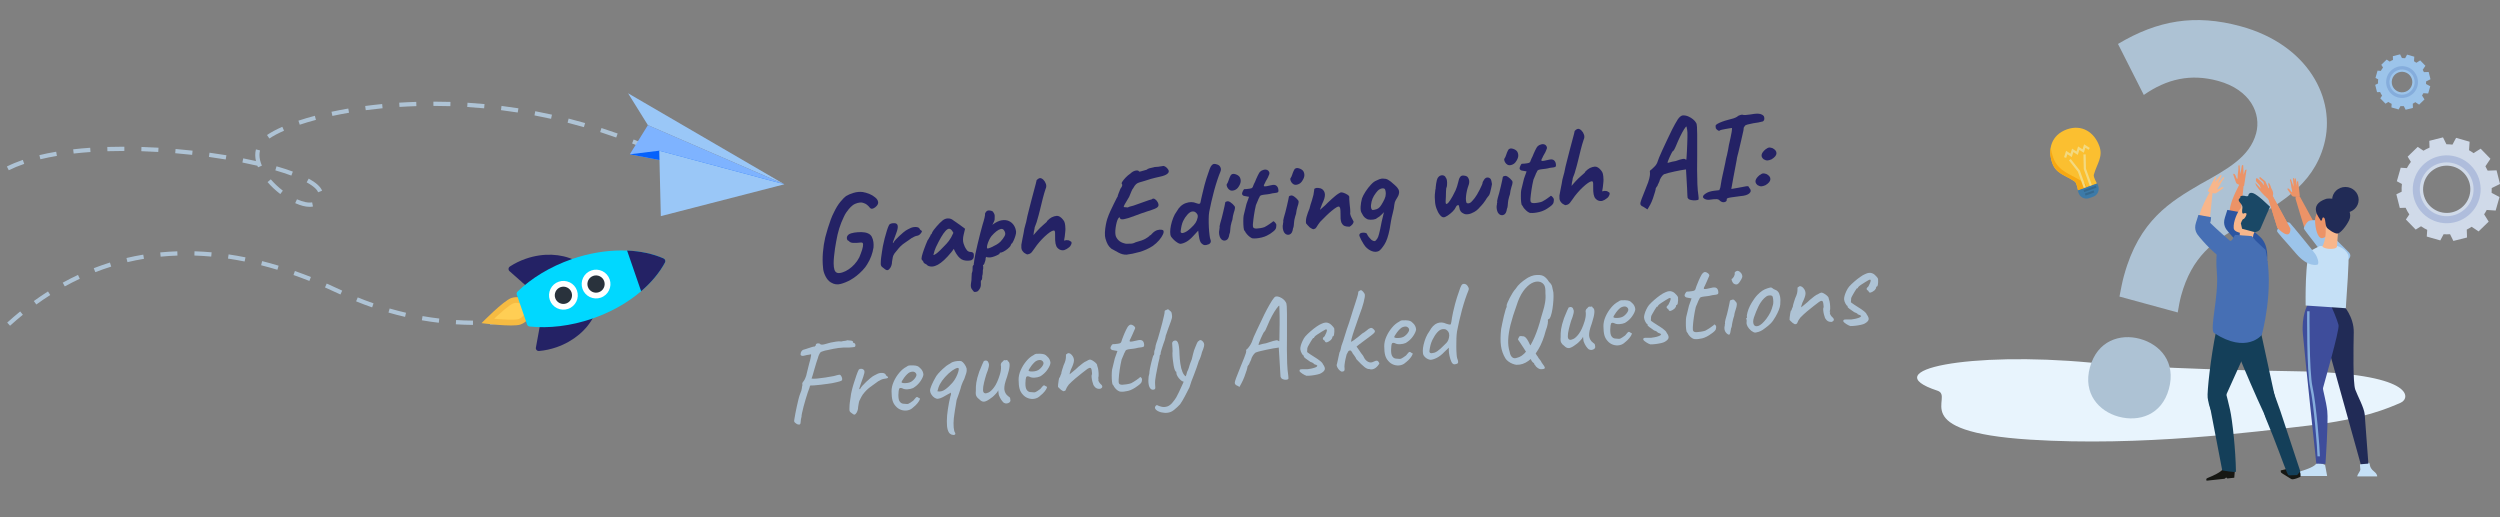 <?xml version="1.0" encoding="UTF-8"?>
<svg id="Ebene_1" data-name="Ebene 1" xmlns="http://www.w3.org/2000/svg" viewBox="0 0 822.08 170">
  <rect x="0" y="0" width="822.08" height="170" fill="#808080" stroke="none"/>
  <defs>
    <style>
      .cls-1 {
        fill: #242265;
      }

      .cls-1, .cls-2, .cls-3, .cls-4, .cls-5, .cls-6, .cls-7, .cls-8, .cls-9, .cls-10, .cls-11, .cls-12, .cls-13, .cls-14, .cls-15, .cls-16, .cls-17, .cls-18, .cls-19, .cls-20, .cls-21, .cls-22, .cls-23, .cls-24, .cls-25, .cls-26, .cls-27, .cls-28, .cls-29, .cls-30, .cls-31 {
        stroke-width: 0px;
      }

      .cls-2 {
        fill: #35698f;
      }

      .cls-3 {
        fill: #212b56;
      }

      .cls-32 {
        fill: none;
        stroke: #85addc;
        stroke-miterlimit: 10;
        stroke-width: .8px;
      }

      .cls-4 {
        fill: #9cc4ea;
      }

      .cls-5 {
        fill: #ffce54;
      }

      .cls-6 {
        fill: #f6bb42;
      }

      .cls-7 {
        fill: #aec3d5;
      }

      .cls-8 {
        fill: #e8f4fd;
      }

      .cls-9 {
        fill: #161713;
      }

      .cls-10 {
        fill: #d0dae9;
      }

      .cls-11 {
        fill: #afbddc;
      }

      .cls-12 {
        fill: #466fb4;
      }

      .cls-13 {
        fill: #0561fc;
      }

      .cls-14 {
        fill: #3e4d9b;
      }

      .cls-15 {
        fill: #f7a812;
      }

      .cls-16 {
        fill: #f7b68b;
      }

      .cls-17 {
        fill: #00d8ff;
      }

      .cls-18 {
        fill: #29323c;
      }

      .cls-19 {
        fill: #3c7aa8;
      }

      .cls-20 {
        fill: #2c55a1;
      }

      .cls-21 {
        fill: #7eb3ff;
      }

      .cls-22 {
        fill: #9ac7f7;
      }

      .cls-23 {
        fill: #fbbf30;
      }

      .cls-24 {
        fill: #143f59;
      }

      .cls-25 {
        fill: #f3d97f;
      }

      .cls-26 {
        fill: #adc2d4;
      }

      .cls-27 {
        fill: #1a4866;
      }

      .cls-28 {
        fill: #fff;
      }

      .cls-29 {
        fill: #ec9367;
      }

      .cls-30 {
        fill: #c5e0f6;
      }

      .cls-31 {
        fill: #85addc;
      }
    </style>
  </defs>
  <path class="cls-8" d="M754.68,122.08c-11.26-.16-46.15-.86-67.33-2.85-39.26-3.68-71.33,2.33-50.26,9.24,5.89,1.93-11.08,13.46,30.48,16.1,36.48,2.32,73.67-2.55,91.67-4.64,18-2.09,26.3-5.81,30.16-7.49,3.39-1.48,4.64-9.78-34.72-10.36Z"/>
  <path class="cls-26" d="M687.24,120.79c2.41-8.84,9.97-11.13,16.41-9.38,6.63,1.81,11.97,7.62,9.56,16.46-2.36,8.66-9.92,10.95-16.55,9.14-6.45-1.76-11.79-7.57-9.43-16.23ZM698.45,90.6c4.98-18.24,15.35-24.31,25.01-29.99,9.09-5.04,16.31-9.01,18.42-16.74,1.76-6.45-1.82-14.35-12.51-17.27-9.03-2.46-16.85-.64-24.42,4.62l-8.49-16.77c13-7.74,25.27-9.93,40.38-5.8,22.11,6.03,31.5,23.84,27.38,38.94-3.77,13.82-15.06,19.64-27.72,26.88-8.39,4.64-15.73,9.76-19.3,22.84-.45,1.66-.77,3.55-1.09,5.44l-19.16-5.23c.47-2.44.89-4.71,1.49-6.92Z"/>
  <g>
    <path class="cls-23" d="M690.33,48.05c-1.65-4.57-5.74-7.28-10.72-5.49-4.99,1.8-6.4,6.5-4.76,11.07,1.29,3.57,4.23,3.9,7.42,6.09.63.43,1.04,2.88,1.04,2.88l6.24-2.25s-1.25-2.15-1.04-2.88c1.06-3.72,3.11-5.86,1.82-9.43Z"/>
    <path class="cls-15" d="M685.37,60.14c-4.41-3.03-8.48-3.49-10.25-8.42-.38-1.06-.64-2.12-.78-3.17-.28,1.6-.1,3.35.53,5.08,1.29,3.57,4.23,3.9,7.42,6.09.63.43,1.04,2.88,1.04,2.88l2.86-1.03c-.22-.65-.49-1.22-.81-1.43Z"/>
    <path class="cls-19" d="M683.21,62.64l.31.86c.51,1.42,2.08,2.16,3.51,1.65l1.29-.46c1.42-.51,2.16-2.09,1.65-3.51l-.31-.86-6.45,2.33Z"/>
    <polygon class="cls-25" points="686.8 49.26 685.74 48.58 685.22 50.23 683.76 49.3 683.24 50.94 681.79 50.01 681.26 51.66 679.81 50.72 679.43 51.91 678.73 51.69 679.4 49.58 680.85 50.52 681.37 48.87 682.83 49.81 683.35 48.16 684.81 49.09 685.33 47.45 687.19 48.64 686.8 49.26"/>
    <polygon class="cls-25" points="685.89 61.55 685.2 61.8 683.27 56.45 680.34 52.74 680.92 52.29 683.92 56.08 685.89 61.55"/>
    <polygon class="cls-25" points="687.87 60.84 687.18 61.09 685.21 55.62 685.1 50.78 685.84 50.76 685.94 55.48 687.87 60.84"/>
    <rect class="cls-2" x="685.12" y="61.7" width="4.28" height=".71" transform="translate(19.68 236.75) rotate(-19.82)"/>
    <rect class="cls-2" x="685.59" y="63.12" width="3.08" height=".71" transform="translate(19.21 236.85) rotate(-19.83)"/>
  </g>
  <g>
    <path class="cls-29" d="M762.13,75.37l-5.85-10.72s-1.75-.58-1.41.79c.35,1.37,2.96,9.7,2.96,9.7,0,0,4.32,4.68,4.29.23Z"/>
    <path class="cls-4" d="M770.16,86.92s-3.07.93-6.8-4.07c-3.73-5-5.92-7.48-5.78-7.87.14-.39,1.01-2.35,2.06-2.47,1.06-.12,1.98-.22,2.33.15.36.37,9.57,9.45,10.41,10.32,1.7,1.78-1.58,3.53-2.23,3.94Z"/>
    <path class="cls-29" d="M766.53,75.96s-1.41,2.23-2.96,2.35c-1.54.12-2.31-3.52-2.31-5.98s2.7-4.81,2.96-5.51c.26-.7,2.96,1.64,2.96,3.75s-.64,4.81-.64,5.39Z"/>
    <g>
      <path class="cls-29" d="M753.17,75.16l-5.85-10.72s-1.75-.58-1.41.79c.35,1.37,2.96,9.7,2.96,9.7,0,0,4.32,4.68,4.29.23Z"/>
      <path class="cls-29" d="M746.68,66.28s-1.46-1.46-2.22-2.14c-.76-.69-2.57-2.93-2.71-3.48l-.14-.55,1.83,1.91-.39-1.11s-1.09-1.11-1.18-1.35c-.1-.23-.05-.5-.05-.5.04-.56.35-.49.35-.49l1.46,1.28.92,1.19-.27-1.21s-1.27-.99-1.33-1.2c-.05-.21.21-.46.21-.46l1.76,1.46,1.06,2.33s.28-.18.08-.71c-.21-.53-.2-.94-.07-1.15.13-.22.76,1.27.8,1.59.04.32.91,1.3.65,2.43-.26,1.13-.77,2.17-.77,2.17Z"/>
    </g>
    <path class="cls-30" d="M776.02,152.75s.13,1.3.13,1.7-.87,1.54-.94,1.87l-.07.33h6.55s.13-.67-.94-1.54c-1.07-.87-1.4-1.47-1.54-2.57-.13-1.1-3.21.2-3.21.2Z"/>
    <path class="cls-30" d="M764.57,152.92l.67,3.61h-10.22s-.07-1.14,1.14-1.47c1.2-.33,4.48-1.34,5.34-2.4s3.07.27,3.07.27Z"/>
    <path class="cls-3" d="M776.29,152.65l-10.02-35.97-1.5-15.63v-.9l5.71.1s3.61,3.91,3.51,9.02c-.1,5.11-.3,16.63.5,18.84.8,2.2,2.91,5.91,3.11,8.22.2,2.3,1.2,16.13,1.2,16.13l-2.5.2Z"/>
    <path class="cls-14" d="M758.76,100.35s-2,3.41-1.5,9.42c.5,6.01,4.41,42.68,4.41,42.68l3.01.1s1-14.03.6-17.43c-.4-3.41-1.5-6.91-1.4-7.51.1-.6,5.51-19.14,5.11-20.74-.4-1.6-2.4-6.51-2.71-6.61-.3-.1-7.51.1-7.51.1Z"/>
    <path class="cls-32" d="M759.06,102.36s-.2,19.74,1,25.05c1.2,5.31,2.4,20.44,2.4,22.64"/>
    <path class="cls-30" d="M759.86,82.42l2.91-1.5,5.41-.1s2.81.4,4.01,3.01c.41.9-.6,13.93-.7,15.73l-.1,1.8-13.22-.9s-.3-16.43,1.7-18.03Z"/>
    <path class="cls-4" d="M762.08,87.01s-3,1.12-7.05-3.62c-4.05-4.75-6.39-7.08-6.27-7.48.12-.4.85-2.41,1.9-2.6s1.96-.35,2.34,0c.38.34,7.67,9.24,8.36,10.24.69.99,1.35,3.02.73,3.47Z"/>
    <path class="cls-16" d="M768.88,75.51l-.4,5.41s.21.75-1.5.9c-2.3.2-3.31-.7-3.31-.7,0,0,1.3-2.5,1.1-5.91s4.11.3,4.11.3Z"/>
    <path class="cls-3" d="M764.87,65.39s2.93-.7,5.81,1.5c1.7,1.3,2.71,3.61,1.8,5.51-.9,1.9-2.91,4.41-3.91,4.41s-3.21-1.5-3.51-2.1c-.3-.6-.3-1-.5-2.3-.2-1.3-.9-.9-.9-.6s-.4,1.2-.6.6c-.2-.6-4.31-4.91,1.8-7.01Z"/>
    <path class="cls-3" d="M766.88,65.69c0,2.32,1.95,4.21,4.36,4.21s4.36-1.88,4.36-4.21-1.95-4.21-4.36-4.21-4.36,1.88-4.36,4.21Z"/>
    <path class="cls-29" d="M753.17,75.16l-5.85-10.72s-1.75-.58-1.41.79c.35,1.37,2.96,9.7,2.96,9.7,0,0,4.32,4.68,4.29.23Z"/>
    <g>
      <path class="cls-29" d="M755.78,64.73s-1.77.07-2.08-.32c-.31-.39-1.35-1.89-1.35-1.89l-.23-.41s.32-.53,1,.49c.69,1.02.63.32.63.32l-.26-1.19-.21-1.48-.18-.64s-.13-.36-.09-.47c.12-.33.32-.13.32-.13l.9,2.42-.22-2.5s.02-.33.18-.39c.15-.05.17.05.17.05l.9,2.73.03-1.31s.03-.32.19-.39c.17-.07.21-.09.21-.09l.57,5.03-.49.18Z"/>
      <path class="cls-29" d="M754.66,61.2l-.06-1.77s-.05-.39.03-.6c.1-.24.3-.17.3-.17l.34,2.65-.61-.11Z"/>
    </g>
  </g>
  <g>
    <path class="cls-29" d="M736.95,68.86l1.18-11.2s-6.6,10.33-4.57,13.78c2.03,3.45,3.39-2.58,3.39-2.58Z"/>
    <path class="cls-29" d="M737.36,61.15s-1.84-.52-2.05-1.03c-.21-.5-.85-2.4-.85-2.4l-.12-.5s.48-.44.9.84c.42,1.28.55.54.55.54l.06-1.31.2-1.6v-.72s-.03-.41.04-.51c.22-.3.36-.02.36-.02l.24,2.8.48-2.65s.12-.33.3-.34c.17,0,.16.11.16.11l.16,3.12.4-1.34s.12-.32.3-.34c.19-.02.25-.03.25-.03l-.82,5.37-.55.02Z"/>
    <path class="cls-20" d="M745.45,85.74s1.02,1.56-2.24-.29c-5.55-3.16-9.62-8.19-10.44-9.15-.82-.96-1.94-2.34-1.14-4.78.61-1.87.79-2.5.79-2.5l4.17.76-.13,1.21-.18.64s3.36,3.24,6.7,6.06c3.34,2.82,2.48,8.04,2.48,8.04Z"/>
    <path class="cls-9" d="M750.14,155.44c-.2-.18-.16-.75-.16-.75,0,0,2.98-.78,3.99-.69.26.02.72.18,1.16.35.07.03.23.24.3.27.13.05.18-.08.29-.03.3.13.5.24.51.25.47,1.35.2,1.96.2,1.96,0,0-2.38,1.14-3.02.71-1.64-1.09-2.81-1.67-3.26-2.07Z"/>
    <path class="cls-9" d="M734.89,154.78l-.19,2.31-2.31.25s-.16-.31-.36-.29c-.17.02-.35.36-.57.39-.49.05-1.02.11-1.24.13-.44.05-4.64.5-4.64.5,0,0-.15-.46-.04-.64.05-.09.43-.28.68-.38,1.16-.46,4.46-1.88,4.94-3.08.58-1.47,3.74.82,3.74.82Z"/>
    <path class="cls-16" d="M736.36,79.34l.18-2.81s-1.94-.36-2.03-1.48c-.2-2.25,1.3-5.35,2-6.15,1.98-2.27,3.74-6.69,8.75-1.46,1.9,1.99-3.4,7.76-4.05,9.14-.65,1.38-.32,3.26-.32,3.26l-1.68.67-2.84-1.17Z"/>
    <path class="cls-24" d="M746.61,126.11s-3.6,6.51-1.58,11.35c3.59,8.6,5.82,15.11,7.02,17.99.46,1.12.76.86.76.86l2.56-.09,1.05-1.21-6.59-19.92-3.21-8.97Z"/>
    <path class="cls-16" d="M726.62,72.37l1.18-11.2s-6.6,10.33-4.57,13.78c2.03,3.45,3.39-2.58,3.39-2.58Z"/>
    <path class="cls-24" d="M733.46,110.31s7.82,19.47,13.1,29.95c3.09,6.14,3.01-2.81,3.01-2.81l-7.55-34.82-12.17.22s1.37,1.52,3.61,7.46Z"/>
    <path class="cls-24" d="M741.5,108.82s-10.95,24.51-11.66,25.81c-2.41,4.4-3.64-2.19-3.89-3.85-.25-1.67,1-13.4,2.76-21.8l1.75-8.4,11.04,8.24Z"/>
    <path class="cls-24" d="M731.2,126.46s1.06,3.63,2.11,8.3c.78,3.43,1.85,13.35,1.94,20.31,0,.43-4.51-.39-4.51-.39,0,0-3.66-19.12-4.49-23.4-.83-4.28,1.87-7.62,4.95-4.83Z"/>
    <path class="cls-12" d="M745,82.2l-3.17-2.95-1.36-1.6-5.51-.41-1.05,1.76-4.38,1.9s-1.14,1.83-.55,8.85c.66,7.77-2.53,18.69-.9,19.76,10.67,6.97,15.66.64,15.66.64,0,0,4.24-15.01,1.25-27.95Z"/>
    <path class="cls-12" d="M737.46,87.6s-.5,1.35-3.76-.5c-5.55-3.16-9.62-8.19-10.44-9.15-.82-.96-1.94-2.34-1.14-4.78.61-1.87.79-2.5.79-2.5l4.17.76-.13,1.21-.18.64s3.36,3.24,6.7,6.06c3.34,2.82,3.99,8.25,3.99,8.25Z"/>
    <path class="cls-27" d="M737.98,70.12s.79-.23.75.31c-.04.55-.71,1.59-1.05,1.61-.34.02-.82,1.4-.82,1.4l.41,1.78,4.21,1.13s1.45-.22,1.81-1.13c.35-.91,3.16-7.23,3.16-7.23l-2.54-2.35s-1.35-1.2-2.36-1.8c-1.55-.93-2.14-.13-2.21.35-.07.48-.61.39-1.28.21-.68-.18-1.65.11-1.37.52.12.17-.66.4-.53.97.19.81,1.41,1.38,1.21,2.56-.09.53-.34,2.3.61,1.67Z"/>
    <path class="cls-16" d="M726.42,63.16s1.79.66,2.26.38c.47-.28,2.11-1.44,2.11-1.44l.39-.33s-.12-.64-1.22.15c-1.09.79-.77.11-.77.11l.72-1.09.79-1.41.42-.58s.27-.31.27-.44c0-.37-.28-.23-.28-.23l-1.85,2.12,1.18-2.42s.1-.34-.04-.45c-.14-.1-.19,0-.19,0l-1.97,2.42.47-1.32s.09-.33-.04-.45c-.15-.13-.18-.17-.18-.17l-2.5,4.82.43.34Z"/>
  </g>
  <g>
    <g>
      <path class="cls-10" d="M798.86,46.3l4.48-1.13,1.12,2.27c.66,0,1.32.04,1.99.12l1.19-2.23,4.45,1.27-.19,2.8c.51.29,1,.61,1.47.96l2.35-1.47,3.22,3.32-1.66,2.48c.27.46.52.93.74,1.42l2.93-.1,1.13,4.49-2.72,1.34c.01.52,0,1.04-.04,1.57l2.6,1.38-1.27,4.45-2.94-.2c-.26.5-.54.98-.85,1.44l1.5,2.4-3.32,3.22-2.28-1.53c-.52.34-1.06.66-1.61.93l.09,2.6-4.49,1.13-1.09-2.21c-.7.05-1.41.05-2.12,0l-1.09,2.04-4.45-1.27.15-2.2c-.72-.34-1.4-.74-2.04-1.18l-1.75,1.09-3.22-3.32,1.12-1.67c-.47-.7-.88-1.43-1.22-2.19l-1.91.07-1.13-4.49,1.75-.86c-.05-.84-.02-1.69.08-2.54l-1.67-.89,1.27-4.45,2.03.13c.39-.73.83-1.42,1.32-2.06l-1.07-1.71,3.32-3.22,1.88,1.26c.64-.38,1.31-.72,2-1.01l-.08-2.25ZM797.09,60.12c-1.18,4.13,1.22,8.43,5.34,9.6,4.13,1.18,8.43-1.22,9.6-5.35,1.18-4.13-1.22-8.43-5.35-9.6-4.13-1.17-8.42,1.22-9.6,5.35Z"/>
      <path class="cls-11" d="M815.29,65.3c-1.69,5.93-7.86,9.37-13.79,7.68-5.93-1.69-9.37-7.86-7.68-13.79,1.69-5.93,7.86-9.37,13.79-7.68,5.93,1.69,9.37,7.86,7.68,13.79ZM796.05,59.82c-1.34,4.7,1.39,9.59,6.08,10.93,4.7,1.34,9.59-1.39,10.93-6.08,1.34-4.7-1.39-9.59-6.09-10.93-4.7-1.34-9.59,1.39-10.93,6.09Z"/>
    </g>
    <g>
      <path class="cls-4" d="M786.83,18.47l2.4-.6.6,1.21c.35,0,.71.02,1.06.07l.63-1.19,2.38.68-.1,1.49c.27.16.54.33.78.51l1.26-.78,1.72,1.77-.89,1.33c.15.24.28.5.4.76l1.56-.05.6,2.39-1.45.72c0,.28,0,.56-.02.84l1.39.74-.68,2.38-1.57-.1c-.14.27-.29.52-.45.77l.8,1.28-1.77,1.72-1.22-.81c-.28.18-.56.35-.86.5l.05,1.39-2.4.6-.58-1.18c-.37.03-.75.03-1.13,0l-.58,1.09-2.38-.68.08-1.17c-.38-.18-.75-.39-1.09-.63l-.93.58-1.72-1.77.6-.89c-.25-.37-.47-.76-.65-1.17l-1.02.04-.6-2.4.93-.46c-.02-.45,0-.9.05-1.36l-.89-.47.68-2.38,1.09.07c.21-.39.44-.76.71-1.1l-.57-.91,1.77-1.72,1,.67c.34-.21.7-.39,1.07-.54l-.04-1.2ZM786.61,26.06c-.51,1.8.53,3.67,2.33,4.18,1.8.51,3.67-.53,4.18-2.33.51-1.8-.53-3.67-2.33-4.18-1.8-.51-3.67.53-4.18,2.33Z"/>
      <path class="cls-31" d="M794.91,28.42c-.79,2.78-3.69,4.39-6.47,3.6-2.78-.79-4.39-3.69-3.6-6.47.79-2.78,3.69-4.39,6.47-3.6,2.78.79,4.39,3.69,3.6,6.47ZM785.88,25.85c-.63,2.2.65,4.5,2.85,5.13,2.2.63,4.5-.65,5.13-2.85.63-2.2-.65-4.5-2.85-5.13-2.2-.63-4.5.65-5.13,2.85Z"/>
    </g>
  </g>
  <g>
    <path class="cls-1" d="M273.27,92.91c-.76-.46-1.37-1.16-1.84-2.11-.47-.95-.73-1.84-.78-2.69-.18-1.62-.19-3.31-.05-5.07.14-1.76.4-3.41.76-4.95.25-.98.53-1.97.84-2.97s.63-1.97.97-2.89c.34-.92.68-1.69,1.02-2.34.69-1.46,1.42-2.65,2.19-3.57.78-.92,1.37-1.53,1.8-1.83.7-.43,1.55-.8,2.56-1.09,1.01-.29,2-.38,2.99-.25.7.12,1.4.32,2.1.6.7.28,1.32.65,1.87,1.1.31.23.56.49.74.76.18.27.29.57.32.88.04.39-.11.79-.45,1.19-.33.4-.72.69-1.15.86-.43.17-.78.13-1.04-.14-.39-.49-.75-.86-1.09-1.11-.34-.25-.69-.42-1.04-.52-.31-.16-.7-.21-1.19-.17-.49.04-1,.18-1.53.4-.54.22-1.03.57-1.49,1.03-.17.17-.39.42-.67.73-.27.32-.56.69-.85,1.13-.29.44-.55.9-.77,1.4-.62,1.27-1.13,2.56-1.53,3.85-.4,1.29-.73,2.69-.98,4.2-.13.62-.26,1.38-.39,2.28-.13.9-.24,1.79-.33,2.67-.09.88-.13,1.65-.13,2.31,0,.92.1,1.64.28,2.16.18.51.49.83.92.97.43.13,1.02.07,1.77-.18.67-.22,1.33-.55,1.99-1,.66-.44,1.29-.99,1.89-1.64.6-.65,1.13-1.4,1.58-2.27.39-.93.7-1.78.94-2.54.23-.76.34-1.36.31-1.8-.03-.43-.27-.61-.74-.55-1.07.13-1.94.16-2.59.12-.65-.04-1.11-.27-1.39-.67-.35-.05-.55-.32-.61-.82-.06-.5.15-.93.62-1.29.42-.28,1.03-.48,1.81-.6.78-.12,1.59-.18,2.42-.16.83.02,1.51.15,2.04.39.6.24,1.04.63,1.32,1.17.27.54.45,1.13.52,1.76.07.63.08,1.22.02,1.78-.15.94-.39,1.86-.72,2.76-.33.9-.79,1.83-1.39,2.79-.34.59-.83,1.21-1.46,1.88-.63.67-1.29,1.28-1.99,1.83-.7.55-1.37,1-2,1.35-1.01.57-2.07,1.01-3.19,1.32-1.12.31-2.19.16-3.2-.46Z"/>
    <path class="cls-1" d="M290.86,88.4c-.25-.16-.53-.37-.83-.64-.3-.26-.44-.66-.41-1.19.01-.74.06-1.4.14-1.98.08-.58.18-1.24.29-1.99.02-.32.11-.87.27-1.65.15-.78.35-1.63.58-2.55.23-.92.48-1.8.75-2.63.27-.83.51-1.46.74-1.87.26-.29.68-.46,1.24-.51.56-.05.96.02,1.19.21.31.21.44.61.39,1.21-.05.6-.33,1.55-.85,2.84-.1.33-.24.68-.4,1.05-.16.37-.28.67-.33.9-.06.23-.02.33.11.29.13-.3.39-.66.77-1.08.38-.42.8-.83,1.24-1.24.44-.41.85-.78,1.25-1.11.39-.33.66-.54.81-.63.2-.15.43-.28.7-.4.27-.12.45-.21.55-.27.58-.34,1.23-.52,1.96-.52.73,0,1.19.19,1.38.57.05.21.22.4.53.59.1,0,.18.06.22.22.02.18-.14.46-.46.84s-.69.59-1.11.66c-.34.06-.63.15-.89.28-.25.13-.56.29-.91.48-.94.67-1.8,1.26-2.55,1.78-.76.52-1.52,1.28-2.27,2.27-.16.23-.34.44-.54.65-.19.2-.38.48-.56.84-.12.14-.22.44-.31.9-.09.46-.16.89-.22,1.31-.06.42-.08.66-.07.74-.11.51-.25.9-.41,1.15-.28.45-.56.74-.85.87-.29.13-.67,0-1.13-.37Z"/>
    <path class="cls-1" d="M305.05,87.34c-.12-.2-.37-.39-.75-.57-.37-.18-.56-.32-.57-.42s-.08-.26-.22-.48-.27-.37-.38-.46c-.15-.14-.14-.54.01-1.17.15-.63.4-1.42.74-2.35.34-.93.71-1.88,1.13-2.84.19-.23.37-.52.55-.88.18-.36.31-.6.41-.71,0-.1.02-.21.09-.31.07-.1.16-.15.26-.16l.26-.66c.04-.11.19-.33.43-.67.25-.34.55-.72.91-1.13.36-.42.73-.81,1.1-1.19.38-.38.69-.66.93-.84.52-.42,1.07-.64,1.67-.67.59-.03,1.11.11,1.57.41.09.07.28.21.57.42.3.21.64.45,1.02.7.38.26.71.49,1,.7l1.57,1.17-.49,2.03c-.25,1.08-.25,2.01-.02,2.78.23.77.54,1.43.94,1.98.16.28.35.48.59.62.24.14.54.22.91.23.21,0,.42.07.61.18.2.11.31.32.33.6.06.63-.01,1.09-.21,1.39-.2.3-.43.48-.68.56-.86.19-1.69.17-2.5-.05-.81-.21-1.59-.9-2.33-2.05-.12-.15-.28-.43-.49-.85-.21-.42-.33-.69-.37-.82-.09.14-.22.32-.37.53-.15.21-.3.4-.44.58-1.69,2.06-3.17,3.43-4.44,4.12-1.27.69-2.38.78-3.33.28ZM307.75,83.5c.37-.26.86-.68,1.47-1.27.82-.84,1.5-1.54,2.03-2.09.53-.55,1.04-1.25,1.52-2.08l.74-1.5c-.32-.58-.59-.95-.82-1.12-.23-.16-.45-.24-.65-.22-.34.03-.73.29-1.16.76-.43.48-.91,1.15-1.42,2.03-.51.88-1.08,1.97-1.7,3.27-.29.61-.57,1.47-.84,2.58.19,0,.47-.11.84-.38Z"/>
    <path class="cls-1" d="M321.03,95.95c-.11,0-.25.03-.45.06s-.37-.06-.52-.29c-.12-.12-.3-.36-.54-.72-.25-.36-.33-.89-.26-1.58.09-.46.15-.91.19-1.35.04-.44.05-.77.03-.97,0-.11,0-.31.04-.62.04-.31.05-.53.04-.66.11-.22.19-.52.24-.89.04-.38.05-.71.03-.99-.03-.32.1-.62.39-.91-.02-.21,0-.48.07-.8.06-.32.09-.54.08-.64.05-.37.16-1.04.35-2,.19-.96.43-2.04.73-3.26.3-1.22.59-2.41.88-3.57.29-1.16.56-2.15.8-2.97.25-.76.45-1.47.6-2.12.15-.65.22-1.1.19-1.37,0-.1,0-.19.06-.26.05-.07.15-.22.32-.45.24-.29.58-.42,1.02-.39.44.03.81.13,1.12.32.24.32.42.62.54.88.12.27.15.69.1,1.28.04.39-.02.76-.18,1.11-.15.34-.29.62-.42.83-.13.21-.17.3-.11.27,1.09-.81,2.1-1.3,3.02-1.45.92-.15,1.73-.06,2.4.26.68.32,1.22.79,1.62,1.42.4.62.64,1.32.71,2.08.03.32-.04.75-.2,1.29-.16.54-.35,1.06-.57,1.54-.22.48-.4.81-.54.98-.1,0-.2.1-.29.28-.09.18-.18.38-.26.6-.19.28-.51.61-.96.98-.46.37-.92.68-1.4.92-.48.24-.83.33-1.05.27-.12.12-.18.24-.16.37,0,.05-.17.17-.52.36-.35.19-.77.38-1.26.55-.49.18-.94.29-1.36.32-.55.05-.95-.02-1.21-.21-.05.06-.1.14-.16.25s-.08.21-.07.29c.01.16-.02.41-.11.76-.09.35-.2.67-.33.96-.13.29-.26.44-.39.45-.09.17-.08.31.04.43.03.6-.01,1.02-.12,1.24.02.21,0,.53-.03.96-.04.43-.1.75-.19.97.03.31.01.63-.05.94-.06.31-.15.47-.25.48-.1.04-.15.21-.15.51,0,.3,0,.52.02.65.03.66-.12,1.25-.47,1.77-.35.52-.68.8-1,.83ZM324.81,81.72c.21-.02.58-.15,1.12-.38.53-.24,1.09-.52,1.67-.85.58-.33,1.02-.66,1.34-.98.63-.67,1.1-1.3,1.43-1.92.33-.61.24-1.25-.27-1.92-.24-.35-.59-.47-1.04-.36-.45.11-.94.37-1.46.79-.52.42-1.04.93-1.57,1.53-.28.37-.54.79-.76,1.26-.22.47-.4.92-.53,1.36-.13.44-.2.79-.2,1.07,0,.28.09.41.27.39Z"/>
    <path class="cls-1" d="M338,83.65c-.18.04-.39-.01-.63-.16-.24-.15-.46-.28-.65-.4-.29-.29-.5-.55-.63-.78-.13-.23-.2-.48-.23-.77-.03-.29-.03-.63-.01-1.03.09-.43.2-1.01.32-1.74.12-.72.27-1.51.46-2.34.02-.32.09-.7.19-1.15.1-.45.22-.88.34-1.3.12-.42.21-.74.27-.96.12-.67.26-1.32.4-1.94.14-.62.32-1.34.54-2.15.22-.81.48-1.84.79-3.09.43-1.63.76-2.85.97-3.66.22-.81.37-1.4.47-1.75.1-.35.17-.64.2-.85-.02-.21.11-.43.4-.65.28-.22.54-.35.78-.37.37,0,.74.18,1.12.55.38.38.66.84.84,1.39.18.55.14,1.1-.13,1.66-.33.98-.65,2.08-.95,3.28-.3,1.21-.59,2.4-.88,3.59-.29,1.19-.58,2.29-.89,3.29-.01.13-.08.36-.19.69-.12.33-.22.6-.3.82-.09.22-.2.52-.35.9-.01.16-.04.39-.1.68-.05.3-.11.55-.17.77-.01.13-.04.31-.07.52-.03.22-.05.43-.06.64.12-.17.28-.38.5-.62.22-.24.49-.55.83-.93.39-.4.73-.75,1.02-1.05.29-.29.58-.56.88-.79.27-.24.64-.56,1.1-.97.04-.08.1-.18.15-.29.06-.11.12-.18.2-.22.05-.06.13-.14.26-.24.12-.1.24-.21.37-.33.22-.18.46-.33.71-.46.25-.13.52-.23.8-.31s.56-.13.82-.15c.31-.03.65.07,1.02.28.36.22.71.54,1.04.96.29.32.49.7.6,1.16.11.45.17,1.06.19,1.83.02.21,0,.61-.07,1.2-.06.59-.11,1.03-.14,1.32l-.23,1.37.31-.03c.28-.13.7-.14,1.27-.04.14.07.27.15.4.24.13.09.25.16.36.21.18.2.18.5,0,.91-.17.41-.39.71-.63.89-.59.48-1.12.79-1.6.94-.48.15-.99.1-1.54-.14-.53-.3-.9-.67-1.11-1.13-.21-.46-.34-1.09-.39-1.91,0-1.16-.01-2-.03-2.52-.02-.51-.18-.76-.46-.73-.31.03-.73.22-1.24.57s-1.07.81-1.68,1.38c-.61.57-1.21,1.19-1.79,1.87-.59.68-1.1,1.35-1.54,2.02-.28.42-.58.84-.92,1.25-.33.41-.76.66-1.28.73Z"/>
    <path class="cls-1" d="M370.34,83.74c-.82.02-1.66-.2-2.52-.66-.86-.46-1.66-.9-2.38-1.31-.49-.4-.87-.85-1.15-1.34-.28-.49-.54-1.15-.78-1.97-.15-.49-.21-1.14-.18-1.97.03-.82.13-1.66.29-2.51.16-.85.32-1.52.49-2.01.25-.76.57-1.59.98-2.49.41-.9.82-1.75,1.23-2.57.41-.82.74-1.48.99-1.98.17-.2.24-.31.21-.34-.01-.13.1-.48.32-1.04.23-.56.43-1.06.6-1.5.36-.45.55-.82.58-1.08.03-.27-.03-.47-.18-.62-.06-.1.03-.33.27-.7.24-.37.6-.79,1.05-1.27.46-.48.97-.92,1.55-1.31.58-.56,1.17-.88,1.76-.98.59-.09.95,0,1.08.28,0,.08.16.08.46.02.3-.07.65-.16,1.04-.29.4-.13.75-.23,1.06-.31.12-.17.41-.32.89-.46.48-.14,1.04-.27,1.69-.41.34,0,.72-.03,1.14-.08.42-.05.95-.13,1.6-.25.18-.07.46.02.84.26.38.24.69.59.95,1.04.23.46.11.88-.36,1.26-.47.39-1.23.69-2.3.92-.78.18-1.38.32-1.81.42-.43.1-.88.23-1.36.36-.48.14-1.16.35-2.06.65-.64.19-1.19.35-1.62.47-.44.12-.81.31-1.12.58-.31.27-.63.72-.97,1.36-.17.15-.38.51-.61,1.09-.24.58-.48,1.16-.71,1.73-.64,1.09-1.12,1.89-1.43,2.41-.31.52-.41.84-.29.96.75.09,1.18.13,1.28.12.25-.15.56-.28.94-.36.38-.09.68-.17.91-.24,1.59-.57,2.76-.99,3.52-1.25.76-.27,1.29-.46,1.61-.57.32-.11.61-.19.87-.24.34-.32.72-.34,1.13-.04.41.29.71.66.91,1.09.23.51.27.92.11,1.22-.16.3-.54.58-1.13.82-.6.24-1.45.54-2.56.89-1.1.35-2.49.84-4.15,1.47-1.4.55-2.55.91-3.43,1.07-.89.16-1.33-.02-1.32-.55-.19-.09-.39.03-.58.35-.2.32-.36.75-.5,1.29-.14.54-.25,1.12-.34,1.74-.09.62-.12,1.19-.1,1.71.02.53.1.93.23,1.21.26.58.65,1.07,1.15,1.46.5.39,1.21.68,2.12.86.53-.02,1.04-.03,1.54-.02.5,0,1.06-.15,1.66-.47,1.52-.4,2.57-.78,3.15-1.12.58-.34.93-.57,1.05-.69.2-.12.33-.24.38-.35.06-.11.15-.17.28-.19-.07.14-.04.14.08,0,.12-.14.31-.34.58-.61.51-.52,1.03-.86,1.57-1.02.54-.15,1-.2,1.38-.14.38.06.58.15.62.28.18.25.14.67-.12,1.26-.26.59-.69,1.23-1.27,1.92-.59.69-1.29,1.32-2.11,1.9-1.32.86-2.78,1.52-4.38,1.97-1.6.45-3.04.75-4.32.89Z"/>
    <path class="cls-1" d="M396.58,80.55c-.33.11-.68.06-1.03-.16-.35-.22-.6-.47-.76-.74-.2-.4-.33-.79-.4-1.17-.07-.38-.15-.81-.22-1.31l-.16-1.33-1.48,1.6c-.82.92-1.59,1.59-2.33,2.02-.74.42-1.43.67-2.06.72-.29-.02-.66-.18-1.09-.47-.44-.29-.84-.62-1.2-1-.37-.38-.63-.69-.78-.94-.19-.35-.28-.86-.28-1.52,0-.66.1-1.4.27-2.21.18-.81.42-1.61.73-2.41s.69-1.49,1.14-2.09c.75-1.39,1.75-2.31,3-2.75,1.26-.45,2.41-.44,3.45.02.49.19.84.25,1.05.18.2-.07.32-.25.35-.55.07-.43.15-.83.25-1.21.1-.38.23-.95.4-1.7.47-2.05.9-3.67,1.28-4.84.38-1.17.73-2.2,1.05-3.07.23-.63.48-1.08.75-1.34.27-.26.51-.39.72-.38.29-.03.66.05,1.11.22.45.17.76.43.93.79.13.23.2.47.21.73.01.26-.05.55-.18.85-.28.66-.61,1.53-.97,2.61-.36,1.08-.72,2.25-1.07,3.53-.35,1.27-.66,2.53-.94,3.78-.28,1.24-.51,2.33-.69,3.28-.1.59-.16,1.34-.17,2.24-.01.9,0,1.82.05,2.75.05.94.11,1.76.21,2.48.09.72.17,1.18.25,1.39.21.51.24.9.11,1.18-.13.28-.34.47-.62.59s-.56.2-.85.26ZM389.66,76.38c.35-.17.67-.35.94-.56.27-.21.59-.48.96-.8.73-.67,1.25-1.25,1.57-1.73.31-.48.54-1.06.69-1.73.1-.41.07-.75-.07-1.03s-.37-.53-.69-.77c-.31-.21-.69-.27-1.13-.19-.44.08-.93.41-1.46.99-.58.64-1.05,1.35-1.43,2.15-.38.8-.64,1.92-.8,3.37-.03.27.08.44.33.52.25.08.61.01,1.09-.22Z"/>
    <path class="cls-1" d="M401.61,78.66c-.23-.19-.41-.49-.54-.9-.13-.41-.2-.82-.21-1.23-.01-.41.03-.72.11-.94-.02-.21,0-.38.05-.5.05-.12.06-.24.03-.34-.04-.1-.03-.29.03-.56.05-.27.11-.52.17-.77.14-.44.3-1,.48-1.69.17-.69.35-1.39.52-2.11.17-.72.31-1.34.42-1.86.11-.53.17-.84.19-.95-.03-.31.17-.5.58-.57.31-.13.7-.04,1.18.29.48.33.87.69,1.17,1.08.23.19.33.46.31.8-.02.35-.15.85-.38,1.5-.09.22-.18.58-.28,1.08-.1.5-.16.91-.19,1.23-.09.22-.18.53-.29.92-.11.39-.2.77-.27,1.12-.04.14-.07.38-.09.74-.02.36-.05.73-.1,1.1-.04.38-.12.67-.24.9-.14,1.1-.49,1.76-1.07,2-.57.24-1.11.13-1.6-.33ZM404.41,62.5c-.31-.18-.55-.42-.72-.71-.17-.29-.28-.55-.31-.78-.04-.24-.03-.38.02-.44.24-.31.43-.71.58-1.2.15-.49.33-.94.53-1.36.04-.08.11-.2.19-.35.08-.15.17-.25.27-.28.3-.24.74-.27,1.32-.08.58.18,1.03.48,1.33.87.28.48.4.98.36,1.51-.04.53-.28,1.11-.69,1.73-.35.56-.81.94-1.4,1.14-.59.2-1.08.19-1.47-.04Z"/>
    <path class="cls-1" d="M412.06,78.42c-.29-.03-.62-.17-.99-.45-.37-.27-.71-.58-1.02-.94-.31-.35-.52-.66-.62-.92,0-.05-.08-.15-.23-.3-.11-.07-.2-.41-.27-1.03-.07-.61-.1-1.31-.09-2.07,0-.77.04-1.38.11-1.83.09-.43.24-1.02.43-1.77.2-.74.36-1.41.49-2.01l.85-2.38-1.61-.29c-.19-.03-.35-.13-.48-.27-.13-.15-.2-.27-.21-.38-.02-.21.07-.52.27-.94.2-.42.35-.63.46-.64.13.01.38,0,.73-.03.35-.03.7-.08,1.04-.13.34-.06.55-.1.62-.14.1-.06.2-.14.3-.25.1-.1.16-.25.2-.43.1-.3.2-.53.29-.7.09-.17.21-.42.37-.75.15-.36.28-.66.37-.91.1-.25.26-.59.48-1.04.11-.19.24-.43.37-.71.13-.28.31-.52.53-.72.22-.23.59-.42,1.12-.56.53-.14,1.01-.06,1.43.25.23.24.37.48.42.72.05.23-.03.55-.23.93-.17.47-.38.89-.62,1.27-.24.38-.46.8-.66,1.27-.37.61-.42.95-.15,1.01.27.05,1-.06,2.19-.36.75-.2,1.31-.17,1.67.08.37.26.6.61.69,1.05.14.62.11,1.01-.09,1.16-.2.15-.8.27-1.79.36-.62.16-1.15.27-1.6.32-.44.05-.77.09-.98.11-.34.06-.56.09-.67.1-.1,0-.26.05-.46.12-.21.07-.35.17-.43.3-.08.13-.16.3-.25.52-.1.12-.23.4-.4.87-.17.47-.39.98-.65,1.53-.27,1.14-.48,2.22-.63,3.25-.16,1.03-.28,2.06-.37,3.07-.03.51.02.87.16,1.08.14.21.49.32,1.04.32.29,0,.71-.05,1.26-.14.55-.09,1-.2,1.36-.34.28-.16.57-.32.87-.5.3-.17.58-.35.82-.53.22-.15.56-.4,1-.73.11-.22.3-.21.58.05.27.25.48.53.61.84.03.32,0,.69-.09,1.14-.09.44-.54.94-1.33,1.49-1.11.84-2.25,1.4-3.42,1.66-1.17.27-2.1.36-2.79.29Z"/>
    <path class="cls-1" d="M422.54,76.75c-.23-.19-.41-.49-.54-.9-.13-.41-.2-.82-.21-1.23-.01-.41.03-.72.11-.94-.02-.21,0-.38.05-.5.05-.12.06-.24.03-.34-.04-.1-.03-.29.03-.56.05-.27.11-.52.17-.77.14-.44.3-1,.48-1.69.17-.69.35-1.39.52-2.11.17-.72.31-1.34.42-1.86.11-.53.17-.84.19-.95-.03-.31.17-.5.58-.57.31-.13.7-.04,1.18.29.48.33.87.69,1.17,1.08.23.19.33.46.31.8-.02.35-.15.85-.38,1.5-.09.22-.18.58-.28,1.08-.1.5-.16.91-.19,1.23-.09.22-.18.53-.29.92-.11.39-.2.77-.27,1.12-.04.14-.07.38-.09.74-.02.36-.05.73-.1,1.1-.04.38-.12.67-.24.9-.14,1.1-.49,1.76-1.07,2-.57.24-1.11.13-1.6-.33ZM425.34,60.58c-.31-.18-.55-.42-.72-.71-.17-.29-.28-.55-.31-.78-.03-.23-.03-.38.02-.44.24-.31.43-.71.58-1.2.15-.49.33-.94.53-1.36.04-.08.11-.2.19-.35.08-.15.17-.25.27-.28.3-.24.74-.27,1.32-.08.58.18,1.03.48,1.33.87.28.48.4.98.36,1.51-.04.53-.28,1.11-.7,1.73-.35.56-.81.94-1.4,1.14-.59.2-1.08.19-1.47-.04Z"/>
    <path class="cls-1" d="M443.6,74.54c-.58,0-1.07-.08-1.47-.24-.4-.16-.74-.53-1.04-1.12-.14-.41-.23-.84-.26-1.31-.03-.46-.04-.91-.02-1.35.01-.44,0-.81-.02-1.13,0-.05-.01-.16-.03-.31-.01-.16-.03-.3-.04-.43-.09-.39-.21-.62-.36-.7-.15-.08-.39-.04-.72.13-.53.31-1.09.71-1.69,1.21-.6.49-1.23,1.05-1.87,1.68-.64.63-1.3,1.29-1.98,1.99-.52.68-.9,1.23-1.14,1.65-.24.42-.5.64-.79.67-.2.13-.43.12-.68-.02s-.52-.3-.8-.48c-.2-.19-.44-.44-.72-.75-.28-.3-.45-.51-.51-.61-.04-.42-.04-.8,0-1.15.03-.35.11-.71.22-1.09.11-.38.25-.82.42-1.31.09-.19.17-.39.24-.6.07-.21.17-.43.27-.68.07-.38.18-.81.34-1.3.15-.49.3-.95.45-1.39.23-.71.4-1.32.51-1.83.11-.51.19-1.06.25-1.65-.03-.05-.03-.13.02-.24.04-.11.12-.18.22-.22h.04s.04,0,.04,0c.17-.15.52-.2,1.04-.15.52.04.92.16,1.2.35.59.42.91,1.01.96,1.78.04.76-.26,1.8-.91,3.1-.15.44-.3.84-.46,1.21-.16.37-.24.62-.23.75.39-.35.72-.65.99-.9.27-.25.5-.45.7-.6.12-.14.39-.41.8-.81.41-.4.86-.81,1.35-1.25.49-.44.88-.78,1.18-1.02.27-.24.62-.49,1.04-.75.43-.26.69-.4.8-.41.26-.02.59.04.99.19.4.15.77.33,1.12.55.35.22.56.43.63.64,0,.11,0,.24,0,.42-.01.17,0,.33,0,.46.01.42.05.93.12,1.52.07.59.13,1.18.18,1.77.05.59.05,1.13-.01,1.61.06.07.11.15.14.23-.02.03-.02.11.02.24.07.18.15.36.23.54.08.18.19.37.31.59.13.21.27.48.43.81,0,.34-.15.7-.48,1.06-.32.36-.65.6-.99.71Z"/>
    <path class="cls-1" d="M453.45,82.52c-.71.36-1.48.38-2.31.07-.83-.31-1.58-.84-2.23-1.6-.12-.15-.3-.42-.55-.8-.25-.39-.49-.81-.73-1.26-.24-.45-.42-.85-.54-1.18-.12-.33-.15-.53-.07-.59.08-.3.3-.49.66-.58.36-.09.73-.1,1.11-.04.38.06.6.16.66.32.1.18.19.36.29.55.1.19.21.36.35.52.13.16.26.3.38.42.33.42.67.7,1.03.84.36.14.62.13.79-.01.41-.38.71-.81.89-1.29.18-.48.4-1.31.66-2.5.2-1,.37-1.86.52-2.59.15-.73.31-1.4.49-2.03.05-.32.12-.6.22-.83.1-.23.19-.41.29-.52l.24-.02c-.54.42-1,.83-1.36,1.23-.36.4-.87.78-1.52,1.13-.14.2-.52.34-1.13.44-.61.09-1.22.08-1.81-.05-.39-.18-.7-.37-.94-.57-.24-.2-.45-.44-.62-.72-.17-.28-.35-.6-.55-.98-.22-.38-.31-1.02-.26-1.92.05-.9.2-1.82.46-2.74.25-.69.65-1.44,1.18-2.25.53-.82,1.11-1.56,1.74-2.24.63-.68,1.21-1.12,1.74-1.33.2-.12.56-.28,1.07-.48.51-.19,1.01-.24,1.49-.16.45.01.8.08,1.05.2.25.12.66.38,1.22.78.37.31.83.71,1.38,1.2.55.49.9.92,1.07,1.27.22.38.3.8.24,1.27-.06.47-.21.89-.44,1.25-.21.36-.42.73-.65,1.09-.23.36-.38.86-.46,1.47-.06.8-.23,1.71-.5,2.72-.28,1.02-.48,1.96-.62,2.81l-.41,2.5c-.45,2.29-1.02,3.98-1.72,5.06-.69,1.08-1.29,1.79-1.79,2.13ZM451.39,69.07c.52-.07.97-.18,1.34-.3.37-.13.71-.37,1.02-.73.31-.36.66-.9,1.04-1.62.39-.67.65-1.28.79-1.82.13-.54.15-1.14.03-1.79-.06-.42-.21-.68-.43-.79-.22-.11-.5-.13-.84-.04-.49.12-.92.37-1.28.73-.36.37-.78.91-1.24,1.64-.35.56-.62,1.22-.81,1.98-.19.81-.24,1.45-.16,1.92.08.47.26.74.53.82Z"/>
    <path class="cls-1" d="M474.74,71.45c-.39.04-.81-.22-1.26-.78-.45-.56-.82-1.25-1.12-2.1-.3-.84-.47-1.69-.49-2.53-.08-.84-.09-1.52-.05-2.04.05-.52.1-1.03.16-1.54.06-.16.1-.3.1-.41,0-.11.01-.28.03-.52.02-.24.07-.64.15-1.2.06-.45.14-.83.23-1.13.09-.3.17-.51.24-.62.28-.45.61-.74.99-.86.38-.13.75-.11,1.09.04.34.15.56.41.65.77.17.12.28.4.34.86.06.46.07.93.03,1.42-.03.49-.12.85-.26,1.08-.04.14-.07.48-.08,1.04-.02.56-.03,1.14-.04,1.75-.01.61-.04,1.1-.08,1.48-.04.48.02.77.18.88.16.11.41-.04.75-.43.35-.39.79-1.07,1.34-2.05.45-.83.78-1.49.99-1.95.21-.47.37-.89.48-1.27.11-.38.23-.83.37-1.34.09-.43.19-.78.28-1.06.09-.27.19-.47.28-.58.25-.45.62-.66,1.11-.64.49.02.9.12,1.24.3.34.29.57.7.69,1.23.11.53.04,1.13-.21,1.79-.17.44-.33.96-.47,1.55-.14.6-.25,1.19-.31,1.77-.07.59-.08,1.09-.04,1.51.05.52.15.83.3.91.15.08.33.11.54.09.31-.03.61-.17.87-.42.27-.25.65-.69,1.15-1.31.21-.26.47-.64.77-1.14.3-.5.59-1.03.87-1.59.28-.55.51-1.04.7-1.47.19-.43.27-.69.26-.8-.01-.16.08-.39.29-.7.14-.22.25-.4.33-.53.08-.13.25-.27.5-.42.2-.12.43-.16.7-.12.27.04.5.16.71.35.14.09.26.34.37.74.1.4.17.76.2,1.07-.05.3-.13.71-.24,1.23-.11.53-.23,1.03-.36,1.5-.13.48-.25.8-.37.97-.1.11-.26.32-.5.62-.24.3-.45.62-.63.95-.58.85-1.01,1.4-1.28,1.67-.27.26-.5.51-.69.74-.5.6-1.09,1.1-1.77,1.49-.68.39-1.33.64-1.96.73-.63.1-1.13.03-1.53-.2-.85-.34-1.32-1.02-1.41-2.01-.02-.21-.11-.48-.27-.81-.11,0-.24.05-.41.12-.17.07-.33.27-.48.6-.2.47-.55.96-1.08,1.47-.52.51-1.06.94-1.61,1.3-.55.35-.98.55-1.3.57Z"/>
    <path class="cls-1" d="M492.88,70.31c-.23-.19-.41-.49-.54-.9-.13-.41-.2-.82-.21-1.23-.01-.41.03-.72.11-.94-.02-.21,0-.38.05-.5.05-.12.06-.24.03-.34-.04-.1-.03-.29.03-.56.05-.27.11-.52.17-.77.14-.44.3-1,.48-1.69.17-.69.35-1.39.52-2.11.17-.72.31-1.34.42-1.86.11-.53.17-.84.19-.95-.03-.31.17-.5.58-.57.3-.13.7-.04,1.18.29.48.33.87.69,1.17,1.08.23.19.33.46.31.8-.02.35-.15.85-.38,1.5-.09.22-.18.58-.28,1.08-.1.5-.16.91-.19,1.23-.09.22-.18.53-.29.92-.11.39-.2.77-.27,1.12-.04.14-.07.38-.09.74-.02.36-.05.73-.1,1.1-.04.38-.12.67-.24.9-.14,1.1-.49,1.76-1.07,2-.57.24-1.11.13-1.6-.33ZM495.68,54.14c-.31-.18-.55-.42-.72-.71-.17-.29-.28-.55-.31-.78-.03-.23-.03-.38.02-.44.23-.31.43-.71.58-1.2.15-.49.33-.94.53-1.36.04-.08.11-.2.19-.35.08-.15.17-.25.27-.28.3-.24.74-.27,1.32-.08.59.18,1.03.48,1.33.87.28.48.4.98.36,1.51-.04.53-.28,1.11-.7,1.73-.34.56-.81.94-1.4,1.14-.59.2-1.08.19-1.47-.04Z"/>
    <path class="cls-1" d="M503.33,70.06c-.29-.03-.62-.17-.99-.44-.37-.27-.71-.58-1.02-.94-.31-.35-.52-.66-.62-.92,0-.05-.08-.15-.23-.3-.11-.07-.2-.41-.27-1.03-.07-.62-.1-1.31-.09-2.07,0-.77.04-1.38.11-1.83.09-.43.24-1.02.43-1.77.2-.74.36-1.41.49-2.01l.85-2.38-1.61-.29c-.19-.04-.35-.13-.48-.27-.13-.15-.2-.27-.21-.38-.02-.21.07-.52.27-.94.2-.42.35-.63.46-.64.13.01.38,0,.73-.03.35-.03.7-.08,1.04-.13.34-.06.55-.1.62-.14.1-.06.2-.14.29-.25.1-.1.16-.25.2-.44.1-.3.2-.53.29-.7.09-.17.21-.42.37-.75.15-.36.28-.66.37-.91.1-.25.26-.59.48-1.04.11-.19.24-.43.37-.71.13-.28.31-.52.53-.72.22-.23.59-.42,1.12-.56.53-.14,1.01-.06,1.43.25.23.24.37.48.42.72.05.23-.03.54-.23.93-.17.47-.38.89-.62,1.27-.24.38-.46.8-.66,1.27-.37.61-.42.95-.15,1,.27.05,1-.06,2.19-.36.75-.2,1.31-.17,1.67.08.37.26.6.61.69,1.05.14.62.11,1.01-.09,1.16-.2.15-.8.27-1.79.36-.62.16-1.15.27-1.6.32-.44.05-.77.09-.98.11-.34.06-.56.09-.67.1-.1,0-.26.05-.46.12-.21.07-.35.17-.43.3-.08.13-.16.3-.25.52-.1.11-.23.4-.4.87-.17.47-.39.98-.65,1.53-.27,1.14-.48,2.22-.63,3.25-.16,1.03-.28,2.06-.37,3.07-.03.51.02.87.16,1.08.14.21.49.32,1.04.32.29,0,.71-.04,1.26-.14.55-.09,1-.2,1.36-.34.28-.16.57-.32.87-.5.3-.17.58-.35.82-.53.22-.15.56-.39,1-.73.11-.22.3-.21.58.05.27.25.48.53.61.84.03.32,0,.69-.09,1.14-.09.44-.53.94-1.33,1.49-1.11.84-2.25,1.4-3.42,1.66-1.17.27-2.1.36-2.79.29Z"/>
    <path class="cls-1" d="M514.95,67.45c-.18.04-.39-.01-.63-.16-.24-.15-.46-.28-.65-.4-.29-.29-.5-.55-.63-.78-.13-.23-.2-.48-.23-.77-.03-.29-.03-.63-.02-1.03.09-.43.2-1.01.32-1.74.12-.72.27-1.5.46-2.34.02-.32.09-.7.19-1.15.1-.45.22-.88.34-1.3.12-.42.21-.74.27-.96.12-.67.26-1.32.4-1.94.14-.62.32-1.34.54-2.15.22-.81.48-1.84.79-3.09.43-1.63.76-2.85.97-3.66.22-.81.37-1.4.47-1.75.1-.35.17-.64.2-.85-.02-.21.11-.43.4-.65s.54-.35.78-.37c.37,0,.74.18,1.12.55.38.38.66.84.84,1.39.18.55.14,1.1-.13,1.66-.33.98-.65,2.08-.95,3.28-.3,1.21-.59,2.4-.88,3.59-.29,1.19-.58,2.29-.89,3.29-.01.13-.08.36-.19.69-.12.33-.22.6-.3.82-.09.22-.2.52-.35.9-.01.16-.04.39-.1.68-.05.3-.11.55-.17.77-.01.13-.04.31-.07.52-.03.22-.05.43-.06.64.12-.17.28-.38.5-.62.22-.24.49-.55.83-.93.39-.4.73-.75,1.02-1.04.29-.29.58-.56.88-.79.27-.24.64-.56,1.1-.97.04-.08.1-.18.15-.29.06-.11.12-.18.2-.22.05-.06.13-.14.26-.24.12-.1.24-.21.37-.33.22-.18.46-.33.71-.46.25-.13.52-.23.8-.31.28-.08.56-.13.82-.15.31-.03.65.07,1.02.28.36.22.71.54,1.04.96.29.32.49.7.6,1.16s.17,1.06.19,1.83c.02.21,0,.61-.07,1.2-.06.59-.11,1.03-.14,1.32l-.23,1.37.31-.03c.28-.13.7-.14,1.27-.04.14.07.27.15.4.24.13.09.25.16.36.21.18.2.18.5,0,.91-.17.41-.38.71-.63.89-.59.48-1.12.79-1.6.94-.48.15-.99.1-1.54-.14-.53-.3-.9-.67-1.11-1.13-.21-.46-.34-1.09-.39-1.91,0-1.16-.01-2-.03-2.52-.02-.51-.18-.76-.46-.73-.31.03-.73.22-1.24.57-.51.35-1.07.81-1.68,1.38-.61.57-1.21,1.19-1.79,1.87-.59.67-1.1,1.35-1.54,2.02-.28.42-.58.84-.92,1.25-.33.41-.76.66-1.28.73Z"/>
    <path class="cls-1" d="M540.27,67.95c-.5-.22-.78-.48-.85-.79-.07-.31.06-.88.38-1.7.32-.82.83-2.1,1.51-3.83.52-1.24.86-2.2,1.02-2.89.16-.69.24-1.18.24-1.47,0-.29,0-.48-.01-.55-.07-.23-.07-.42.03-.58.09-.15.25-.29.48-.42.12-.14.4-.41.84-.79.44-.39.77-.83.99-1.32.19-.57.4-1.16.65-1.77.25-.6.58-1.37,1-2.29.42-.92.98-2.13,1.69-3.63.44-.97.97-2.06,1.58-3.28.62-1.22,1.23-2.33,1.86-3.34.25-.39.53-.71.83-.95.3-.24.56-.37.8-.39.58-.05,1.17.05,1.77.29.6.25,1.15.58,1.64.98.49.41.83.8,1.02,1.18.15.2.24.64.28,1.32.04.69.06,1.52.07,2.49.01.98.01,2.02,0,3.13.02,1.08.02,2.37,0,3.85-.02,1.48-.03,3.03-.03,4.65,0,1.61.03,3.16.09,4.65.06,1.49.18,2.78.35,3.88.05.23.07.46.06.67,0,.21,0,.38,0,.52-.14.17-.48.28-1,.31s-1.05,0-1.56-.12c-.51-.11-.81-.28-.88-.51-.09-.07-.15-.13-.18-.18-.03-.05-.05-.31-.07-.77-.02-.46-.05-1.31-.11-2.55l-.35-6.04-.51.08c-.24.02-.66.09-1.27.2-.61.11-1.27.24-1.99.4-.71.16-1.37.31-1.96.46-.6.15-1.01.27-1.24.37-.24.02-.5.2-.8.55-.3.35-.57.78-.81,1.3-.07.38-.23.78-.46,1.21-.24.43-.35.71-.34.84-.17.15-.36.42-.56.8.01.16-.07.56-.25,1.19-.18.64-.41,1.35-.68,2.12-.27.78-.57,1.46-.88,2.05l-.93,1.59-1.47-.94ZM548.43,53.56c.57-.16,1.05-.29,1.45-.39.4-.1.76-.17,1.07-.2.59-.21,1.08-.38,1.48-.49.4-.12.73-.19.99-.23.26-.04.47-.02.64.04.12.12.27.2.46.24.02-.06.05-.33.08-.84.03-.51.07-1.13.11-1.88.04-.74.07-1.52.1-2.33.03-.81.05-1.56.07-2.27.02-.7.02-1.25,0-1.65-.02-.5-.12-1.15-.3-1.96-.16.01-.43.32-.81.93-.38.6-.81,1.4-1.29,2.38-.48.98-.94,2.04-1.4,3.16-.22.52-.42.94-.62,1.25-.2.31-.36.47-.49.48-.05.06-.17.27-.36.65-.19.37-.39.79-.6,1.25-.21.46-.38.87-.52,1.24-.14.37-.17.58-.08.62Z"/>
    <path class="cls-1" d="M565.52,65.96c-.21-.27-.54-.43-1-.47-.45-.04-1.14.01-2.05.15-.36.09-.75.09-1.15.03-.4-.07-.73-.2-.99-.39-.25-.19-.37-.39-.33-.6,0-.32.33-.69,1.01-1.12.67-.43,1.57-.71,2.7-.84l1.65-.19.32-.82c.08-.3.14-.62.17-.97s.12-.83.24-1.45c.07-.38.18-.9.33-1.58.15-.67.31-1.4.48-2.17.17-.77.32-1.46.44-2.08.13-.62.21-1.05.24-1.29.08-.25.19-.66.32-1.24.13-.58.26-1.17.37-1.78.12-.61.19-1.04.22-1.31.49-2.13.8-3.62.94-4.47.13-.85.15-1.28.04-1.29-.11,0-.35.05-.74.11-.39.06-.82.13-1.29.22-.47.08-.88.17-1.25.25-.36.09-.58.16-.65.22-.12.2-.34.18-.68-.04-.34-.22-.56-.46-.66-.71-.05-.23-.07-.46-.06-.67,0-.21.07-.36.2-.45.17-.17.53-.39,1.09-.64.56-.25,1.19-.49,1.9-.71.71-.22,1.36-.4,1.96-.54.44-.09.88-.23,1.31-.42.43-.18.77-.39,1.01-.63.23-.1.45-.19.67-.26.22-.07.45-.11.68-.1.22.11.59.14,1.1.1.51-.05,1.05-.11,1.63-.19,1.46-.27,2.49-.31,3.1-.15.61.17,1.02.43,1.24.78.18.49.19.9.04,1.25-.15.34-.46.52-.9.54-.23.07-.55.15-.97.23-.42.08-.96.16-1.64.25-1.72.32-2.63.58-2.74.81-.1.12-.17.23-.23.34-.06.11-.13.24-.22.38.04.1,0,.42-.09.94-.1.52-.23,1.09-.38,1.68-.07.35-.19.85-.34,1.5-.15.65-.31,1.32-.47,2.01-.16.69-.31,1.31-.44,1.86-.13.56-.23.93-.29,1.12-.08.25-.15.51-.19.79-.04.28-.07.49-.08.62-.25,1.32-.46,2.42-.63,3.31-.17.89-.32,1.66-.44,2.32-.12.66-.24,1.29-.34,1.9-.1.6-.23,1.28-.37,2.04.88-.16,1.67-.3,2.34-.41,1.22-.24,2.05-.4,2.5-.47.44-.07.71-.06.8.03.09.09.18.24.28.47.59.66.61,1.25.06,1.78-.55.53-1.56.84-3.03.95-1.36.18-2.36.31-3,.41-.64.1-1.05.2-1.22.29-.18.1-.26.23-.24.42.06.42-.17.7-.7.84-.53.14-1.05-.02-1.57-.47Z"/>
    <path class="cls-1" d="M580.56,60.89c-.54.23-.99.36-1.35.38-.37.02-.79-.11-1.26-.38-.57-.48-.79-.99-.66-1.55.13-.55.56-1.13,1.27-1.72.5-.36.87-.56,1.12-.6.25-.04.63.03,1.15.19.92.47,1.36,1.05,1.33,1.72-.03.68-.56,1.33-1.59,1.95ZM582.56,52.38c-.53.23-.99.36-1.35.38-.37.02-.79-.11-1.26-.38-.57-.48-.79-.99-.66-1.55.13-.55.56-1.13,1.27-1.72.5-.36.87-.56,1.12-.6.25-.04.63.03,1.15.19.92.47,1.36,1.05,1.33,1.72-.03.68-.56,1.33-1.59,1.95Z"/>
  </g>
  <g>
    <path class="cls-7" d="M276.93,124.92c-.06.19-.35.36-.87.51-.52.15-1.34.35-2.49.58-.34.06-.84.13-1.51.22-.67.09-1.39.18-2.16.28-.77.1-1.47.17-2.1.21-.63.04-1.07.05-1.31.02-.21.28-.31.53-.29.74-.15.33-.34.84-.56,1.52-.22.68-.45,1.43-.71,2.25-.26.82-.49,1.63-.69,2.44-.2.81-.37,1.51-.5,2.11-.13.59-.19,1-.17,1.21-.18.65-.27,1.2-.28,1.65-.01.45-.08.72-.2.81-.02.11-.18.15-.5.13-.32-.02-.6-.14-.83-.36-.34-.21-.53-.41-.59-.6-.06-.19-.02-.59.11-1.18.05-.35.14-.87.27-1.55.14-.69.29-1.45.47-2.28.17-.83.36-1.65.57-2.45.2-.8.42-1.46.63-1.98.24-.52.39-.99.43-1.41.04-.41.11-.8.21-1.15-.05-.29-.07-.48-.05-.59.02-.11.11-.27.27-.5.12-.12.27-.32.44-.62.17-.29.36-.74.57-1.34.05-.27.15-.64.27-1.12.13-.47.25-.96.36-1.46.11-.5.22-.93.32-1.28.1-.35.15-.54.15-.57.04-.11.1-.32.18-.63.08-.31.13-.56.17-.75.07-.38.13-.69.17-.93.04-.24.01-.36-.09-.35-.21.07-.62.15-1.25.23-.31.08-.54.14-.68.16-.14.03-.27.06-.37.09-.26.05-.5.05-.72-.01-.22-.06-.34-.21-.36-.44.01-.42.13-.79.36-1.08.22-.3.53-.48.92-.54.18-.07.38-.13.6-.19.22-.06.52-.16.91-.3.49-.15.87-.27,1.14-.36.27-.09.48-.12.65-.08.12-.09.23-.19.33-.29s.14-.2.13-.31c-.01-.13.04-.23.15-.31.11-.08.25-.13.4-.16.16-.03.32-.02.5.01.17.04.31.12.4.24.06.07.18.13.37.16.19.04.52,0,1-.11.48-.11,1.16-.3,2.03-.56.47-.1,1.06-.2,1.78-.32.72-.12,1.29-.13,1.72-.04.44-.12.84-.19,1.19-.21.36-.02.59-.09.72-.2.56.05.97.09,1.22.11.25.02.46.08.63.2.11.1.14.24.08.43-.11-.04-.1-.04.04.01.14.05.23.11.29.15.19.06.32.15.38.26.06.11.1.22.11.33,0,.11,0,.2-.01.28,0,.24-.12.39-.36.45-.23.06-.82.12-1.77.18-1.14-.05-2.26-.01-3.34.13-1.08.14-2.34.38-3.76.72-.52.08-.98.19-1.38.34-.4.16-.62.24-.67.24-.1,0-.27.2-.5.58-.23.38-.43.92-.61,1.62-.09.19-.23.63-.44,1.31-.2.68-.42,1.41-.65,2.2-.23.79-.43,1.48-.6,2.08-.17.6-.28.92-.33.98.38.07.98.07,1.8,0,.83-.08,1.74-.19,2.74-.35,1-.16,1.92-.31,2.75-.47.39-.12.79-.22,1.22-.33s.71-.14.84-.1c.14.07.27.21.4.42.12.21.22.44.28.67.06.23.06.43,0,.6Z"/>
    <path class="cls-7" d="M279.98,135.79c-.25-.16-.43-.33-.54-.5-.11-.17-.15-.53-.12-1.06.01-.74.06-1.4.14-1.98.08-.58.18-1.24.29-1.99.02-.32.12-.87.3-1.65.18-.78.41-1.64.7-2.56.29-.92.58-1.8.87-2.64s.55-1.46.78-1.88c.2-.18.44-.26.75-.27.3,0,.57.09.8.28.31.21.39.62.25,1.23-.14.61-.46,1.57-.95,2.88-.25.74-.44,1.29-.56,1.66-.12.37-.17.58-.14.65.03.06.15.02.34-.13.13-.3.39-.66.77-1.08.38-.42.8-.83,1.23-1.24.44-.41.85-.78,1.25-1.11.39-.33.66-.54.81-.63.2-.15.43-.28.7-.4.27-.12.45-.21.55-.27.58-.34,1.18-.5,1.82-.48.64.02,1.05.22,1.25.6.04.21.22.4.53.59.1,0,.18.06.22.22.02.18-.11.31-.38.37-.27.06-.62.13-1.03.19-.34.06-.63.15-.89.28-.25.13-.56.29-.91.48-.94.67-1.84,1.32-2.7,1.95-.85.63-1.66,1.45-2.41,2.44-.17.23-.33.49-.48.8-.16.31-.33.64-.5,1-.12.14-.22.44-.31.9-.09.46-.16.89-.22,1.31-.06.42-.08.66-.07.74-.11.51-.25.9-.41,1.15-.28.45-.52.68-.73.7-.21.02-.54-.16-1-.54Z"/>
    <path class="cls-7" d="M300.32,133.93c-.51.52-1.12.86-1.83,1-.71.15-1.43.1-2.14-.14-.71-.24-1.32-.65-1.82-1.24-.5-.54-.85-1.17-1.05-1.91-.2-.74-.3-1.71-.31-2.93-.01-1.03.22-2.09.7-3.18s1.1-2.08,1.85-2.97c.75-.89,1.52-1.53,2.3-1.92.37-.3.69-.45.97-.47.28-.01.71-.02,1.29-.02.61.02,1.07.1,1.39.23.32.13.58.32.79.56.43.36.73.72.89,1.09.17.37.27.74.3,1.1-.05.59-.37,1.32-.97,2.21-.59.89-1.4,1.64-2.43,2.27-.56.24-1.18.37-1.87.41-.68.04-1.26-.08-1.74-.36-.52-.16-.84-.1-.97.19-.13.29-.22.97-.25,2.03-.01,1.01.13,1.73.44,2.16.3.43.68.67,1.14.71.53.06.95.09,1.26.1.3.01.67-.13,1.09-.44.4-.3.64-.48.75-.52.1-.05.18-.11.24-.18.06-.07.21-.25.45-.54.17-.2.3-.35.39-.45.1-.1.21-.16.34-.17.13-.01.25.04.37.14.12.11.23.18.34.23.26-.02.34.13.22.46-.12.33-.36.73-.74,1.2-.38.47-.84.92-1.38,1.34ZM299.52,125.59c.28-.16.56-.37.85-.65.29-.28.54-.58.73-.9.19-.32.28-.59.26-.8-.03-.37-.23-.66-.6-.88-.36-.22-.88-.2-1.54.04-.28.1-.59.33-.93.66-.34.34-.66.7-.95,1.1-.29.4-.53.75-.7,1.06-.17.31-.23.48-.17.53.09.12.32.2.7.23.37.03.79.01,1.25-.06.46-.07.82-.18,1.1-.34Z"/>
    <path class="cls-7" d="M312.85,142.9c-.33-.18-.58-.37-.73-.55-.15-.18-.31-.53-.49-1.05-.2-.7-.29-1.63-.28-2.81.01-1.18.12-2.48.34-3.92.21-1.43.49-2.87.84-4.3.11-.22.17-.44.18-.67,0-.22,0-.39-.04-.49-1.18.69-2.07,1.19-2.68,1.5-.61.31-1.13.48-1.58.52-.34.03-.71-.08-1.1-.33-.39-.25-.73-.59-1-1s-.43-.83-.47-1.25c-.04-.42.13-1.06.5-1.91.37-.85.79-1.67,1.24-2.45.18-.39.49-.84.95-1.36.46-.52.94-1.01,1.45-1.48.51-.47.93-.83,1.25-1.07.2-.15.4-.28.6-.39.2-.11.4-.23.6-.35.2-.15.38-.27.56-.37.18-.09.32-.15.42-.16.41-.14.88-.24,1.42-.29.54-.05.97-.04,1.29.04.33.18.67.49,1,.94.33.45.57.93.73,1.44.02.26.03.51.03.73,0,.23-.06.53-.17.91-.11.38-.31.98-.61,1.8-.36.67-.65,1.32-.87,1.94-.22.63-.33,1-.32,1.1-.1.35-.25.82-.45,1.39-.2.57-.38,1.1-.55,1.58-.17.48-.28.8-.35.96-.03.27-.1.74-.23,1.43-.12.69-.25,1.44-.37,2.25s-.23,1.59-.32,2.31c-.1,1.17-.12,2.19-.04,3.06.08.87.24,1.45.48,1.74.13.31.07.51-.18.63-.25.12-.6.09-1.04-.08ZM308.25,128.68c.89.18,1.75-.03,2.58-.63.83-.6,1.62-1.34,2.36-2.2.41-.46.79-1.02,1.14-1.69.35-.67.61-1.29.78-1.88s.21-.98.11-1.18c-.12-.2-.5-.15-1.14.16-.63.31-1.34.82-2.12,1.52-.88.82-1.6,1.62-2.16,2.4-.56.78-.97,1.55-1.22,2.31l-.33,1.18Z"/>
    <path class="cls-7" d="M330.15,132.51c-.29-.24-.58-.57-.89-1.01-.3-.43-.56-.95-.78-1.54-.07-.2-.12-.49-.14-.86-.02-.37-.05-.63-.09-.79-.06.19-.17.39-.32.61-.15.21-.3.39-.45.54-.1.11-.31.34-.65.67-.34.34-.68.61-1.04.83-.81.63-1.5,1-2.06,1.1-.56.11-1.12-.13-1.67-.72-.45-.3-.78-.66-.99-1.06-.21-.4-.27-.98-.18-1.73-.03-.92.02-1.83.15-2.73.13-.9.45-2.11.98-3.64.45-1.13.8-1.96,1.04-2.5.24-.54.4-.86.47-.98.38-.17.71-.19.99-.07.28.12.46.36.54.72.18.25.2.7.06,1.34-.14.65-.4,1.45-.79,2.41-.29.93-.54,1.85-.76,2.77-.22.92-.33,1.69-.32,2.33,0,.63.2,1,.58,1.1.25.11.66.03,1.23-.23.57-.26,1.19-.85,1.86-1.76.67-.91,1.28-2.25,1.83-4.02.16-.54.28-1.02.34-1.44.07-.42.09-.87.07-1.38-.08-.31-.09-.59-.02-.85.07-.26.25-.49.55-.71.09-.14.23-.28.4-.41.17-.13.29-.14.36-.01l.63-.1c.1-.04.18.02.23.16.05.14.15.26.29.35.31.21.44.71.38,1.51-.06.8-.33,1.93-.8,3.41-.4,1.12-.66,1.96-.78,2.53-.12.57-.17,1.11-.15,1.64.04.47.18.91.4,1.31.22.4.55.76.97,1.06.3.16.49.35.55.59.06.23.09.51.1.82-.03.24-.16.45-.4.61s-.51.26-.83.29c-.31.03-.61-.04-.89-.2Z"/>
    <path class="cls-7" d="M342.1,130.1c-.51.52-1.12.86-1.83,1-.71.15-1.43.1-2.14-.14-.71-.24-1.32-.65-1.82-1.24-.5-.54-.85-1.17-1.05-1.91-.2-.74-.3-1.71-.31-2.93-.01-1.03.22-2.09.7-3.18s1.1-2.08,1.85-2.97c.75-.89,1.52-1.53,2.3-1.92.37-.3.69-.45.97-.47.28-.01.71-.02,1.29-.02.61.02,1.07.1,1.39.23.32.13.58.32.79.56.43.36.73.72.89,1.09.17.37.27.74.3,1.1-.05.59-.37,1.32-.97,2.21-.59.89-1.4,1.64-2.43,2.27-.56.24-1.18.37-1.87.41-.68.04-1.26-.08-1.74-.36-.52-.16-.84-.1-.98.19-.13.29-.22.97-.25,2.03-.01,1.01.13,1.73.44,2.16.3.43.68.67,1.14.71.53.06.95.09,1.26.1.3.01.67-.13,1.09-.44.4-.3.64-.48.75-.52.1-.05.18-.11.24-.18.06-.07.21-.25.45-.54.17-.2.3-.35.4-.45.1-.1.21-.16.34-.17.13-.01.25.04.37.14.12.11.23.18.34.23.26-.02.34.13.22.46-.12.33-.36.73-.74,1.2-.38.47-.84.92-1.39,1.34ZM341.3,121.76c.28-.16.56-.37.85-.65.29-.28.54-.58.73-.9.19-.32.28-.59.26-.8-.03-.37-.23-.66-.6-.88-.36-.22-.88-.2-1.54.04-.28.1-.59.33-.93.66-.34.34-.66.7-.95,1.1-.29.4-.53.75-.7,1.06-.17.31-.23.48-.17.53.09.12.32.2.7.23.37.03.79.01,1.24-.06.46-.07.82-.18,1.1-.34Z"/>
    <path class="cls-7" d="M361.85,127.86c-.52.05-.97-.02-1.33-.22-.36-.19-.68-.54-.97-1.04-.14-.36-.26-.76-.37-1.22-.11-.45-.18-.88-.22-1.29-.04-.41-.02-.68.04-.82.09-.12.12-.31.09-.58-.04-.27-.07-.57-.1-.88-.07-.52-.23-.81-.46-.85-.23-.04-.54.07-.94.34-.45.33-1.03.77-1.74,1.33-.72.56-1.46,1.16-2.23,1.81-.77.65-1.5,1.33-2.17,2.02-.52.68-.82,1.19-.91,1.53-.09.34-.24.52-.45.54-.2.12-.38.15-.53.07-.15-.08-.37-.21-.65-.4-.2-.19-.41-.38-.61-.56-.2-.18-.33-.32-.4-.42-.01-.13,0-.41.04-.84.04-.43.1-.85.18-1.29.08-.43.14-.71.18-.85.13-.01.23-.15.3-.42.07-.27.19-.57.37-.91.02-.32.12-.76.3-1.32.17-.56.33-1.06.48-1.49.31-.66.52-1.21.62-1.64.11-.43.16-.97.15-1.6-.04-.1-.02-.2.05-.3.07-.1.16-.15.26-.16.19-.23.43-.31.73-.25.3.07.58.25.84.54.53.59.78,1.22.75,1.9-.03.68-.37,1.67-1.02,2.97-.15.44-.25.77-.33,1-.07.23-.1.41-.09.54.52-.42.94-.77,1.27-1.05.33-.28.6-.5.79-.65.12-.14.4-.41.84-.79.44-.38.92-.76,1.42-1.14.51-.38.89-.6,1.15-.68.2-.12.41-.24.64-.36.23-.11.39-.18.5-.19.21-.02.49.07.84.26s.68.43,1,.7c.32.28.51.52.58.72,0,.11.03.21.05.31s.05.21.09.31c.14.33.24.78.3,1.36.07.58.09,1.1.08,1.58,0,.48-.08.76-.2.85.04.13.11.19.21.18,0,.11.02.17.02.2-.13.01-.17.13-.13.35.05.22.15.46.32.7.17.25.34.44.51.59.34.29.5.57.47.85-.03.28-.25.49-.66.64Z"/>
    <path class="cls-7" d="M368.49,128.8c-.29-.03-.6-.15-.93-.37-.32-.22-.61-.49-.87-.79-.25-.31-.43-.59-.53-.84,0-.05-.08-.15-.23-.29-.11-.07-.2-.41-.27-1.03-.07-.61-.1-1.31-.09-2.07,0-.77.05-1.38.11-1.83.09-.43.24-1.02.43-1.77.2-.74.36-1.41.49-2.01l.85-2.38-1.61-.29c-.19-.03-.35-.13-.48-.27-.13-.15-.2-.27-.21-.38-.02-.21.08-.48.28-.8.21-.32.36-.49.47-.5.13.01.38,0,.73-.03s.7-.08,1.04-.13c.34-.06.55-.1.62-.14.1-.06.2-.14.29-.24.1-.1.16-.25.2-.43.1-.3.2-.58.28-.84.08-.26.2-.55.35-.89.15-.36.28-.66.37-.91.1-.25.26-.59.48-1.04.11-.19.24-.43.37-.71.13-.28.31-.52.53-.72.22-.23.45-.35.7-.36.25,0,.59.14,1.01.44.23.24.37.43.41.56.04.13-.04.39-.25.78-.17.47-.37.93-.61,1.4-.23.47-.45.94-.65,1.41-.37.62-.42.95-.15,1,.27.06,1-.06,2.19-.36.75-.2,1.3-.22,1.66-.05.36.17.58.47.68.91.14.62.1,1.01-.09,1.16-.2.15-.79.27-1.79.36-.62.16-1.15.27-1.6.32-.44.05-.77.09-.98.11-.34.06-.56.09-.67.1-.1,0-.26.05-.46.12-.21.07-.35.17-.43.3-.08.13-.16.3-.25.52-.1.12-.23.41-.4.87-.17.47-.39.97-.65,1.53-.27,1.13-.48,2.26-.64,3.37-.16,1.11-.28,2.19-.34,3.22-.04.67,0,1.12.16,1.35.15.24.51.36,1.06.36.29,0,.76-.05,1.4-.15.64-.1,1.14-.22,1.49-.35.28-.16.57-.32.87-.5.3-.17.58-.35.82-.53.22-.15.56-.4,1-.73.11-.22.25-.3.42-.24.16.06.31.25.45.55.03.32,0,.65-.11,1-.1.35-.55.8-1.34,1.35-1.11.84-2.15,1.38-3.12,1.62-.97.23-1.8.32-2.5.25Z"/>
    <path class="cls-7" d="M379.61,128.06c-.49.18-.9.11-1.23-.21s-.56-.82-.67-1.52c-.12-.7-.12-1.55,0-2.54.1-.33.18-.64.23-.95.05-.31.07-.55.05-.74.03-.27.1-.66.21-1.19.11-.53.23-1.07.37-1.64.13-.57.27-1.08.4-1.52.13-.45.22-.73.26-.84.1,0,.19-.11.25-.3.06-.19.08-.38.07-.56-.02-.21,0-.45.07-.72.07-.27.15-.46.24-.58-.01-.13,0-.29.06-.46.05-.18.07-.32.06-.42,0-.11.01-.21.07-.33.06-.11.08-.22.07-.32.15-.36.34-.92.58-1.7.23-.77.48-1.64.75-2.59.27-.95.52-1.89.76-2.81.23-.92.42-1.7.56-2.33.14-.63.2-1.02.19-1.15-.02-.21.02-.37.11-.49s.25-.18.46-.2c.07-.09.17-.15.28-.18.12-.04.23-.06.33-.07.23.19.46.38.69.57.23.17.37.36.43.59.06.23.11.51.14.82.03.34.02.65-.04.92s-.18.66-.37,1.18c-.19.52-.49,1.33-.89,2.42-.16.54-.34,1.06-.53,1.54-.19.48-.29.77-.28.88,0,.11-.02.27-.09.49-.07.22-.15.49-.22.81-.09.22-.2.54-.35.96-.15.42-.3.87-.45,1.35s-.28.89-.38,1.23c-.1.34-.15.54-.14.59,0,.1.01.21,0,.32,0,.11-.05.22-.15.33-.1,0-.16.16-.16.45.02.26-.12.98-.44,2.14-.29,1.48-.55,2.84-.8,4.08-.24,1.24-.33,2.23-.27,2.96.06.63.08,1.04.07,1.24,0,.2-.11.36-.31.49Z"/>
    <path class="cls-7" d="M384.96,135.46c-.61.24-1.3.34-2.06.29-.76-.05-1.43-.22-2.03-.51-.6-.29-.95-.64-1.07-1.05-.04-.15,0-.33.09-.52.1-.2.23-.33.4-.42.16-.08.32-.05.46.1.22.11.62.24,1.19.39.57.15,1.19.12,1.86-.07.59-.19,1.16-.6,1.69-1.23.54-.63.97-1.21,1.29-1.74.18-.33.48-.93.91-1.79.42-.86.86-1.81,1.31-2.84.45-1.03.82-1.99,1.11-2.86.06-.22.13-.47.21-.77.08-.3.19-.54.33-.74.13-.33.24-.64.33-.92.09-.29.15-.48.16-.59.01-.13.11-.41.28-.82.17-.41.33-.82.48-1.23.1-.41.24-1,.43-1.79.19-.78.4-1.42.62-1.92.26-.63.47-1.15.63-1.54.16-.4.36-.65.59-.75.22-.21.37-.31.47-.32.09,0,.29.05.59.18.34.29.57.58.67.87.11.29.11.67,0,1.11-.1.45-.32,1.05-.65,1.83-.15.65-.33,1.24-.53,1.77-.2.54-.36.89-.48,1.06-.1.33-.22.69-.36,1.08-.14.4-.25.76-.36,1.08-.38,1.09-.71,1.98-.99,2.67-.28.69-.53,1.32-.74,1.89-.21.57-.43,1.24-.65,2-.52,1.03-1.01,2-1.5,2.93-.48.93-1,1.8-1.56,2.62-.24.26-.54.56-.91.92-.36.35-.74.68-1.12.98-.38.3-.75.52-1.11.66ZM389.41,125.53c-.4-.01-.81-.22-1.23-.6-.42-.38-.75-.8-1.01-1.26s-.36-.79-.33-1c-.01-.13-.03-.28-.04-.43-.16.01-.31-.17-.47-.55-.15-.38-.29-.89-.4-1.51-.11-.62-.2-1.29-.28-2-.08-.71-.12-1.38-.12-2.01.06-.46.07-.95.02-1.49s-.07-.96-.08-1.28c-.06-.42-.05-.7.04-.86.09-.15.19-.27.28-.36.7-.38,1.21-.24,1.53.43s.49,1.96.53,3.86c.04,1.05.14,2.1.29,3.15.15,1.04.38,1.95.7,2.71.32.76.72,1.27,1.19,1.52.19.09.3.22.31.41.02.18-.02.38-.11.58-.09.21-.21.38-.37.51-.16.13-.32.19-.48.18Z"/>
    <path class="cls-7" d="M406.91,126.87c-.5-.22-.78-.48-.85-.79-.07-.31.06-.88.38-1.7.32-.82.83-2.1,1.51-3.83.52-1.24.92-2.21,1.18-2.9.27-.7.45-1.2.54-1.5.09-.3.13-.49.13-.57-.07-.23-.07-.42.03-.58.09-.15.25-.29.48-.42.12-.14.31-.4.58-.77.27-.37.51-.8.73-1.3.19-.57.41-1.16.67-1.77s.61-1.37,1.06-2.3c.44-.93,1.02-2.14,1.73-3.63.44-.97.93-1.96,1.47-2.97.54-1.01,1.12-2.03,1.75-3.04.25-.39.49-.71.71-.96.22-.24.44-.36.68-.36.31-.03.68.04,1.11.21.43.17.82.42,1.2.72s.66.65.85,1.03c.15.2.24.64.28,1.32.04.69.06,1.52.07,2.49,0,.98.01,2.02,0,3.13.02,1.08.02,2.37,0,3.85-.02,1.48-.03,3.03-.03,4.64,0,1.61.03,3.17.09,4.65.06,1.49.17,2.78.35,3.88.05.23.07.46.06.67,0,.21,0,.38,0,.51-.14.17-.39.27-.75.29-.35.02-.7-.03-1.05-.16-.34-.13-.55-.31-.62-.54-.09-.07-.14-.18-.17-.32s-.05-.45-.06-.93c-.02-.47-.06-1.22-.13-2.25l-.39-6.39-.51.09c-.24.02-.68.09-1.33.2-.65.11-1.35.25-2.1.41-.75.16-1.45.32-2.08.47-.63.15-1.07.28-1.29.38-.24.02-.5.21-.8.55-.3.35-.57.78-.81,1.3-.07.38-.23.78-.46,1.21-.24.43-.35.71-.34.84-.17.15-.36.42-.56.8.01.16-.08.56-.27,1.2-.19.64-.44,1.35-.74,2.13-.3.78-.61,1.46-.92,2.05l-.71,1.33-.67-.41ZM413.89,113.45c.54-.15,1-.28,1.37-.38.37-.1.72-.16,1.03-.19,1.08-.36,1.86-.61,2.35-.75.49-.14.83-.21,1.03-.23.2-.02.38,0,.54.07.12.12.27.2.46.24.02-.05.03-.36.04-.92,0-.56.01-1.24.03-2.07.02-.82.03-1.67.04-2.56.01-.89,0-1.71,0-2.46-.02-.75-.03-1.33-.04-1.72-.02-.5-.04-1.16-.06-1.98-.16.01-.47.33-.92.96-.46.62-.96,1.44-1.5,2.44s-1.04,2.07-1.49,3.19c-.22.52-.42.99-.62,1.41-.2.42-.37.63-.5.64-.05.06-.18.3-.39.73-.21.43-.44.91-.68,1.45-.24.54-.44,1.02-.58,1.44-.15.42-.18.66-.09.7Z"/>
    <path class="cls-7" d="M429.78,123.62c-.52-.16-1.02-.4-1.49-.72-.48-.31-.79-.58-.95-.81-.02-.24,0-.4.07-.5.07-.1.3-.16.68-.18.38-.02,1.01-.02,1.88,0,.32-.03.71-.09,1.17-.19s.9-.21,1.3-.36c.4-.14.61-.29.65-.46.13-.01.15-.06.07-.15-.09-.08-.19-.17-.3-.27-.11,0-.23-.03-.37-.11-.14-.08-.26-.12-.37-.11-.01-.13-.15-.27-.41-.42-.27-.15-.53-.26-.81-.34-.62-.42-1.16-.8-1.61-1.14-.45-.34-.64-.58-.54-.72,0-.11-.02-.17-.02-.2-.18.02-.41-.23-.68-.73-.27-.5-.43-.97-.46-1.39-.03-.32.03-.72.17-1.23.14-.5.34-1.03.61-1.58.27-.55.55-1.02.86-1.39.43-.49.98-1.02,1.64-1.6.66-.58,1.32-1.1,1.98-1.57.66-.47,1.22-.79,1.68-.97.46-.23.89-.36,1.29-.4.41-.04.78.02,1.11.18.27.11.53.27.78.5.25.23.47.46.66.69.19.23.32.44.39.62.03.31.03.66.02,1.05-.02.38-.06.73-.12,1.02-.07.3-.19.45-.37.47-.13.04-.19.12-.17.25.02.26-.15.58-.51.96-.47.39-.88.63-1.24.73-.36.1-.6-.02-.71-.35-.09-.1-.15-.18-.18-.26-.03-.08-.1-.11-.21-.1-.17-.14-.27-.31-.28-.49,0-.1.06-.26.2-.45.13-.01.29-.18.47-.5.18-.32.34-.67.48-1.04.14-.37.2-.62.19-.75-.01-.16-.04-.25-.08-.27-.04-.02-.17-.02-.38,0-.35.19-.78.44-1.28.75-.5.31-.97.61-1.41.9-.44.29-.75.55-.94.78-.09.19-.14.31-.17.35-.02.04-.09.07-.19.08,0-.1-.09-.05-.24.16-.15.21-.34.5-.56.86-.22.36-.42.72-.62,1.07-.19.35-.34.61-.43.77-.05.06-.09.21-.14.47-.04.26-.05.49-.04.7-.08.33-.04.54.1.65.14.11.45.32.93.65.98.6,1.75,1.1,2.32,1.49.57.4.99.73,1.28.99.29.27.47.51.54.74.54.74.74,1.33.6,1.77s-.56.84-1.24,1.22c-.25.16-.67.3-1.27.43-.6.13-1.21.24-1.84.31-.63.07-1.13.1-1.5.08Z"/>
    <path class="cls-7" d="M441.23,122.22c-.22-.06-.45-.2-.71-.43-.26-.23-.48-.5-.67-.83-.19-.33-.3-.63-.32-.92.1-.3.23-.82.37-1.56.14-.74.33-1.6.56-2.57.18-.31.32-.67.4-1.07.08-.4.16-.77.24-1.09.17-.44.37-1.01.6-1.7.23-.7.45-1.4.66-2.12.21-.72.4-1.33.57-1.82.28-.74.51-1.42.71-2.03s.39-1.23.58-1.86c.19-.63.4-1.31.63-2.04.25-.76.5-1.54.76-2.33.26-.79.48-1.51.68-2.15.19-.64.3-1.09.33-1.36-.02-.21.01-.37.09-.48.08-.11.18-.17.28-.18.1-.12.19-.18.3-.21.1-.02.21-.04.31-.05.1,0,.33.17.66.53.34.37.52.71.55,1.02.04.42-.09,1.22-.39,2.42-.3,1.19-.75,2.56-1.35,4.09-.71,2.02-1.29,3.68-1.73,4.98-.44,1.3-.73,2.26-.89,2.9-.15.64-.2.99-.14,1.06.7-.41,1.25-.79,1.64-1.14.27-.18.57-.41.89-.68.32-.27.63-.53.92-.78.3-.25.54-.41.75-.48.3-.24.6-.47.93-.7.32-.23.53-.4.63-.51.43-.25.76-.35.99-.29.23.06.48.23.74.53.32.32.4.6.24.87-.16.27-.56.64-1.21,1.12-.52.39-1.15.86-1.88,1.4-.73.54-1.37,1.02-1.93,1.44-.56.42-.87.68-.94.76.49.75.86,1.27,1.1,1.57.25.4.51.77.79,1.1.28.33.43.56.44.69.36.79.85,1.34,1.46,1.65.61.31,1.22.3,1.82-.05.51-.26.89-.36,1.14-.3.26.06.45.24.59.54.12.2.17.35.14.44-.03.09-.19.31-.48.66-.45.54-.93.91-1.43,1.08s-.97.18-1.41,0c-.39.06-.9-.15-1.53-.63-.63-.48-1.54-1.37-2.74-2.66,0-.1-.07-.25-.18-.44-.11-.19-.23-.37-.35-.54-.12-.2-.37-.53-.73-1,0-.1-.06-.22-.15-.34-.09-.12-.21-.27-.36-.44-.43-.09-.73.01-.88.32-.16.3-.33.62-.51.96-.1.35-.22.85-.36,1.48-.14.63-.24,1.25-.31,1.83-.07.59-.06.99,0,1.19.04.42,0,.71-.12.86-.12.16-.39.25-.81.29Z"/>
    <path class="cls-7" d="M462.33,119.1c-.51.52-1.12.86-1.83,1-.71.14-1.43.1-2.14-.14-.71-.24-1.32-.65-1.82-1.24-.5-.54-.85-1.17-1.05-1.91-.2-.74-.3-1.71-.31-2.93-.01-1.03.22-2.09.7-3.18.48-1.09,1.1-2.08,1.85-2.97.75-.89,1.52-1.53,2.3-1.92.37-.3.69-.46.97-.47.28-.01.71-.02,1.29-.02.61.02,1.07.1,1.39.23.32.13.58.32.79.56.43.36.73.72.89,1.09.17.37.27.74.3,1.1-.05.59-.37,1.32-.97,2.21-.59.89-1.4,1.64-2.43,2.27-.56.24-1.18.37-1.87.41-.68.04-1.26-.08-1.74-.36-.52-.17-.84-.1-.97.19-.13.29-.22.96-.25,2.03-.01,1.01.13,1.73.44,2.16.3.44.68.67,1.14.71.53.06.95.09,1.26.1.3.01.67-.13,1.09-.44.4-.3.64-.47.75-.52.1-.05.18-.11.24-.18.06-.07.21-.25.45-.54.17-.2.3-.35.4-.45.1-.1.21-.16.34-.17s.25.04.37.15c.12.11.23.18.34.23.26-.02.34.13.22.46-.12.33-.36.73-.74,1.2-.38.47-.84.92-1.38,1.34ZM461.53,110.76c.28-.16.56-.38.85-.65s.54-.58.73-.9c.19-.32.28-.59.26-.8-.03-.37-.23-.66-.6-.88-.36-.22-.88-.2-1.54.04-.28.1-.59.33-.93.66-.34.34-.66.7-.95,1.1-.29.4-.53.75-.7,1.05-.17.31-.23.49-.17.53.09.12.32.2.7.23s.79.01,1.25-.05c.46-.07.82-.18,1.1-.34Z"/>
    <path class="cls-7" d="M478.7,119.74c-.33.11-.62.09-.86-.06-.24-.15-.43-.38-.56-.68-.27-.58-.48-1.23-.63-1.95-.16-.71-.24-1.35-.23-1.9v-.83s-1.42,1.36-1.42,1.36c-.82.87-1.63,1.51-2.42,1.93-.79.42-1.51.65-2.14.71-.29-.03-.59-.1-.89-.24-.3-.13-.58-.3-.82-.52-.25-.22-.44-.45-.6-.7-.19-.35-.28-.85-.27-1.48,0-.63.1-1.34.28-2.11.18-.77.43-1.53.74-2.29.31-.76.7-1.43,1.14-2.03.75-1.39,1.6-2.28,2.57-2.66.97-.38,1.97-.33,2.99.16.71.23,1.15.32,1.31.28.17-.04.29-.36.37-.95.07-.43.13-.86.2-1.31.06-.44.18-1.04.35-1.8.47-2.05.9-3.67,1.28-4.84.38-1.17.73-2.19,1.05-3.07.23-.63.44-1.03.62-1.19.18-.16.38-.24.59-.23.29-.03.56.06.82.24s.46.46.63.81c.13.23.19.43.19.6,0,.17-.06.41-.19.71-.28.66-.61,1.53-.97,2.61-.36,1.08-.72,2.25-1.07,3.53-.35,1.28-.66,2.53-.94,3.78-.28,1.24-.51,2.33-.69,3.28-.1.59-.17,1.34-.21,2.24-.04.9-.05,1.82-.04,2.76,0,.94.04,1.77.09,2.49.05.72.11,1.19.19,1.39.21.51.31.9.32,1.16.01.26-.04.45-.17.55-.12.1-.33.18-.61.23ZM471.65,115.98c.36-.11.71-.29,1.04-.53.33-.24.69-.52,1.05-.85.73-.68,1.36-1.29,1.89-1.84.53-.55.84-1.34.93-2.39,0-.5-.08-.9-.25-1.19-.17-.29-.43-.55-.77-.78-.33-.18-.77-.23-1.3-.14-.53.09-1.06.42-1.59,1-.58.64-1.12,1.47-1.62,2.49-.5,1.02-.83,2.26-.99,3.7-.03.27.07.47.29.61.22.14.66.11,1.3-.08Z"/>
    <path class="cls-7" d="M498.71,119.97c-.4-.04-.85-.16-1.34-.35-.49-.19-.95-.45-1.38-.77-.43-.32-.75-.65-.96-1-.78-1.28-1.27-2.67-1.47-4.17-.2-1.5-.18-3.35.07-5.54.09-.46.21-1.08.37-1.86.15-.78.33-1.56.52-2.35.19-.78.37-1.45.53-1.99.16-.54.27-.82.32-.82.07-.09.09-.31.06-.68-.01-.13.07-.42.26-.88.18-.45.43-.97.73-1.55s.62-1.15.96-1.69c.33-.55.66-.98.97-1.3.46-.73,1-1.37,1.63-1.92.62-.55,1.25-1.02,1.87-1.42.15-.12.37-.26.66-.42.29-.16.61-.31.97-.45.36-.14.68-.23.97-.29,1.3-.2,2.3-.13,2.99.2.69.33,1.33.99,1.93,1.97.58.53.92,1.05,1.02,1.57.1.52.24,1.16.41,1.91.06.71.07,1.55.01,2.52-.06.97-.16,1.93-.31,2.88s-.34,1.75-.57,2.39c-.23.64-.48.98-.74,1-.16.04-.23.13-.21.26.07.18.05.6-.04,1.25-.1.66-.31,1.38-.63,2.18-.62,2.44-1.43,4.5-2.43,6.19-1,1.69-2.1,2.98-3.32,3.85-1.22.88-2.49,1.3-3.81,1.26ZM498.82,117.66c1.09-.23,2.13-.95,3.11-2.17.99-1.21,1.89-2.78,2.71-4.69.82-1.91,1.52-4.02,2.1-6.32.18-.68.4-1.43.67-2.26s.49-1.74.66-2.74c.17-.99.21-2.03.11-3.1.05-1.17-.07-2.02-.35-2.55-.29-.53-.76-.91-1.41-1.14-.87-.24-1.79-.09-2.76.43-.97.53-1.89,1.4-2.76,2.61-.87,1.22-1.6,2.78-2.19,4.68-.87,2.38-1.53,4.5-2,6.37-.46,1.87-.72,3.53-.77,4.99-.05,1.46.11,2.77.48,3.92.13.81.4,1.4.82,1.77.42.37.95.44,1.58.19ZM507.01,121.39c-.42.07-.85-.05-1.3-.34-.45-.29-.74-.6-.88-.93-.2-.14-.3-.28-.32-.43-.01-.14-.05-.24-.11-.29-.11-.04-.27-.17-.47-.37-.2-.21-.36-.45-.46-.73-.22-.35-.53-.86-.95-1.52-.42-.66-.86-1.35-1.32-2.06-.46-.71-.87-1.33-1.22-1.87-.35-.54-.56-.84-.62-.92-.23-.19-.23-.46,0-.79.1-.33.24-.52.4-.59.17-.07.5-.06,1.01.03.6-.05,1.21.52,1.83,1.74.04.13.19.43.44.91.25.48.54.95.84,1.41.31.46.54.75.71.87.16.28.33.59.52.94.19.35.39.64.59.86.11.28.3.58.6.9.29.32.51.65.65,1.01.69.89,1.04,1.46,1.05,1.73.01.26-.33.41-1.01.45Z"/>
    <path class="cls-7" d="M522.45,114.9c-.29-.24-.58-.57-.89-1.01-.3-.44-.56-.95-.78-1.54-.07-.21-.12-.49-.14-.86-.02-.37-.05-.63-.09-.79-.06.19-.17.39-.32.61-.15.21-.3.39-.45.54-.1.11-.31.34-.65.67-.34.34-.68.61-1.04.83-.81.63-1.5,1-2.06,1.1-.56.1-1.12-.14-1.67-.72-.45-.3-.78-.66-.99-1.06-.21-.4-.27-.98-.18-1.73-.03-.92.02-1.83.15-2.73.13-.9.45-2.11.98-3.64.45-1.12.8-1.96,1.04-2.5.24-.54.4-.86.47-.97.38-.17.71-.19.99-.07.27.12.46.36.54.72.18.25.2.7.06,1.34-.14.65-.4,1.45-.79,2.41-.29.93-.54,1.85-.76,2.77-.22.92-.33,1.7-.32,2.33,0,.63.2,1,.58,1.1.25.11.66.03,1.23-.23.57-.26,1.19-.85,1.86-1.76.67-.91,1.28-2.25,1.83-4.02.16-.54.28-1.02.34-1.44.07-.42.09-.87.07-1.38-.08-.31-.09-.59-.02-.85.07-.26.25-.49.55-.71.09-.14.23-.28.4-.41.17-.13.29-.14.36-.01l.63-.1c.1-.04.18.02.23.16.05.14.15.26.29.35.31.21.44.71.38,1.51-.06.8-.33,1.93-.8,3.41-.4,1.12-.66,1.96-.78,2.53-.12.57-.17,1.11-.15,1.64.04.47.18.91.4,1.31.22.4.55.76.97,1.06.31.16.49.35.55.59.06.23.09.51.1.82-.03.24-.16.45-.4.61s-.51.26-.83.29c-.31.03-.61-.04-.89-.2Z"/>
    <path class="cls-7" d="M534.41,112.5c-.51.52-1.12.86-1.83,1-.71.14-1.43.1-2.14-.14-.71-.24-1.32-.65-1.82-1.24-.5-.54-.85-1.17-1.05-1.91s-.3-1.71-.31-2.93c-.01-1.03.22-2.09.7-3.18.48-1.09,1.1-2.08,1.85-2.97.75-.89,1.52-1.53,2.3-1.92.37-.3.69-.45.97-.47.28-.01.71-.02,1.29-.02.61.02,1.07.1,1.39.23.32.13.58.32.79.56.43.36.73.72.89,1.09.17.37.27.74.3,1.1-.05.59-.37,1.32-.97,2.21-.59.89-1.4,1.64-2.43,2.27-.56.24-1.18.37-1.87.41-.68.04-1.26-.08-1.74-.36-.52-.16-.84-.1-.98.19-.13.29-.22.97-.25,2.03-.01,1.01.13,1.73.44,2.16.3.43.68.67,1.14.71.53.06.95.09,1.26.1.3.01.67-.13,1.09-.44.4-.3.64-.48.75-.52.1-.05.18-.11.24-.18.06-.07.21-.25.45-.54.17-.2.3-.35.4-.45.1-.1.21-.16.34-.17.13-.01.25.04.37.14.12.11.23.18.34.23.26-.02.34.13.22.46-.12.33-.36.73-.74,1.2-.38.47-.84.92-1.38,1.34ZM533.6,104.16c.28-.16.56-.37.85-.65.29-.28.54-.58.73-.9.19-.32.28-.59.26-.8-.03-.37-.23-.66-.6-.88-.36-.22-.88-.2-1.54.04-.28.1-.59.33-.93.66-.34.34-.66.7-.95,1.1-.29.4-.53.75-.7,1.06-.17.31-.23.48-.17.53.09.12.32.2.7.23.37.03.79.01,1.24-.06.46-.07.82-.18,1.1-.34Z"/>
    <path class="cls-7" d="M542.81,113.28c-.52-.16-1.02-.4-1.49-.72-.48-.31-.79-.58-.95-.81-.02-.24,0-.4.07-.5.07-.1.3-.16.68-.18.38-.02,1.01-.02,1.88,0,.32-.03.71-.09,1.17-.19.47-.09.9-.21,1.3-.36.4-.14.61-.29.65-.46.13-.01.15-.06.07-.15-.09-.08-.19-.17-.3-.27-.11,0-.23-.03-.37-.11-.14-.08-.26-.12-.37-.11-.01-.13-.15-.27-.41-.42-.27-.15-.53-.26-.81-.34-.62-.42-1.16-.8-1.61-1.14-.45-.34-.64-.58-.54-.72,0-.11-.02-.17-.02-.2-.18.02-.41-.23-.68-.73-.27-.5-.43-.97-.46-1.39-.03-.32.03-.72.17-1.22.14-.5.34-1.03.61-1.58.27-.55.55-1.02.86-1.39.43-.49.98-1.02,1.64-1.6.66-.58,1.32-1.1,1.98-1.57.66-.47,1.22-.79,1.68-.97.46-.23.89-.36,1.29-.4.41-.04.78.02,1.11.18.27.11.53.27.78.5.25.23.47.46.66.69.19.23.32.44.39.62.03.31.03.67.02,1.05-.02.38-.06.73-.12,1.02-.07.3-.19.45-.37.47-.13.04-.19.12-.17.25.02.26-.15.58-.51.96-.47.39-.88.63-1.24.73-.36.1-.6-.02-.71-.35-.09-.1-.15-.19-.18-.26-.03-.08-.1-.11-.21-.1-.17-.14-.27-.31-.28-.49,0-.1.06-.26.2-.45.13-.01.29-.18.47-.5.18-.32.34-.67.48-1.04.14-.37.2-.62.19-.75-.01-.16-.04-.25-.08-.27-.04-.02-.17-.02-.38,0-.35.19-.78.44-1.28.75-.5.31-.97.61-1.41.9-.44.29-.75.55-.94.78-.09.19-.14.31-.17.35-.02.04-.09.07-.19.08,0-.1-.09-.05-.24.16-.15.21-.34.5-.56.86-.22.36-.42.72-.62,1.07-.19.35-.34.61-.43.77-.05.06-.09.21-.14.47-.04.26-.05.49-.04.7-.08.33-.04.54.1.65.14.11.45.32.93.65.98.6,1.75,1.1,2.32,1.49.57.4.99.73,1.28.99.29.26.47.51.54.74.54.74.74,1.33.6,1.77s-.56.84-1.24,1.22c-.25.16-.67.3-1.27.43-.6.13-1.21.24-1.84.31-.63.07-1.13.1-1.5.08Z"/>
    <path class="cls-7" d="M557.28,111.52c-.29-.03-.6-.15-.93-.37-.32-.22-.61-.49-.87-.79-.25-.31-.43-.59-.53-.84,0-.05-.08-.15-.23-.3-.11-.07-.2-.41-.27-1.03s-.1-1.31-.09-2.07c0-.77.04-1.38.11-1.83.09-.43.24-1.02.43-1.77.2-.75.36-1.42.49-2.01l.85-2.38-1.61-.29c-.19-.04-.35-.13-.48-.27-.13-.15-.2-.27-.21-.38-.02-.21.08-.48.28-.8s.36-.49.47-.5c.13.01.38,0,.73-.03.35-.03.7-.08,1.04-.13.34-.06.55-.1.62-.14.1-.06.2-.14.29-.25.1-.1.16-.25.2-.43.1-.3.2-.58.28-.84s.2-.55.36-.89c.15-.36.28-.66.37-.91.1-.25.26-.59.48-1.04.11-.2.24-.43.37-.71.13-.28.31-.52.53-.72.22-.23.45-.35.7-.36.25,0,.59.14,1.01.44.23.24.37.43.41.56.04.13-.04.39-.25.78-.17.47-.37.93-.61,1.41-.23.47-.45.94-.64,1.41-.37.62-.42.95-.15,1,.27.05,1-.06,2.19-.36.75-.2,1.3-.22,1.66-.05.36.17.58.47.68.91.14.62.11,1.01-.09,1.16-.2.15-.79.27-1.79.36-.62.16-1.15.27-1.6.32-.45.05-.77.09-.98.11-.34.06-.56.09-.67.1s-.26.05-.46.12c-.21.07-.35.17-.43.3-.08.13-.17.3-.25.52-.1.12-.23.41-.4.87-.17.46-.39.97-.65,1.53-.27,1.14-.48,2.26-.64,3.37-.16,1.11-.28,2.19-.34,3.22-.04.67,0,1.12.16,1.35.15.24.51.36,1.06.36.29,0,.76-.05,1.39-.15.64-.1,1.14-.21,1.5-.35.28-.16.57-.32.87-.5.3-.17.58-.35.82-.53.22-.15.56-.4,1-.73.11-.22.25-.3.41-.24.17.07.31.25.45.56.03.31,0,.65-.11,1s-.55.8-1.34,1.35c-1.11.84-2.15,1.38-3.12,1.62-.97.23-1.8.32-2.5.25Z"/>
    <path class="cls-7" d="M567.74,109.57c-.23-.19-.4-.44-.52-.75-.12-.3-.18-.62-.18-.94,0-.32.04-.58.12-.8-.02-.21,0-.38.05-.5.05-.13.06-.24.03-.34-.04-.1-.03-.29.03-.56.06-.27.11-.53.17-.77.14-.44.29-.96.45-1.57.16-.61.3-1.21.43-1.8s.24-1.11.33-1.54c.09-.43.15-.7.16-.81-.03-.32.17-.5.58-.57.3-.13.54-.16.71-.08.17.08.4.31.7.71.23.19.34.5.32.92-.01.42-.14.96-.37,1.62-.09.22-.18.53-.29.94-.11.41-.17.77-.2,1.09-.09.22-.18.53-.29.92s-.2.77-.27,1.12c-.04.14-.08.33-.11.58-.03.25-.07.52-.12.81-.05.28-.14.54-.25.76-.14,1.1-.3,1.75-.48,1.95-.18.2-.52.07-1.01-.38ZM570.09,93.25c-.14-.12-.28-.3-.41-.54-.13-.24-.22-.47-.26-.69-.05-.22-.03-.33.05-.34.21-.04.44-.29.69-.74.25-.45.33-.83.25-1.13,0-.11.02-.21.09-.31.07-.1.16-.17.26-.2.3-.24.6-.3.92-.18.31.12.62.37.92.77.28.48.38.88.31,1.22-.07.34-.32.82-.74,1.44-.34.56-.68.88-1,.96-.32.08-.68,0-1.08-.26Z"/>
    <path class="cls-7" d="M577.44,109.35c-.34.03-.62,0-.82-.12-.21-.11-.47-.28-.78-.48-.55-.48-.95-.95-1.2-1.42-.25-.47-.36-.93-.32-1.38.06-.22.06-.52,0-.91-.14-.12-.19-.2-.14-.25.05-.04.09-.12.14-.23.16-.01.2-.16.12-.45-.07-.21,0-.67.19-1.41.2-.73.46-1.43.8-2.1.13-.28.34-.64.61-1.11.28-.46.58-.93.92-1.39.34-.47.66-.85.95-1.14.6-.61,1.14-1.07,1.62-1.38.47-.31.99-.55,1.56-.74.56-.18.96-.29,1.18-.31.22-.02.55.16.98.54.63.21,1.09.48,1.4.82.31.34.53.86.68,1.56.15.78.17,1.68.07,2.71-.1,1.03-.61,2.34-1.52,3.93-.57,1-1.11,1.76-1.62,2.27-.51.51-1.12,1.02-1.84,1.54-.52.42-.99.73-1.42.94s-.94.37-1.54.48ZM580.83,104.84c.56-.77,1.01-1.48,1.33-2.14.32-.66.61-1.5.86-2.5.08-.3.11-.66.1-1.1-.01-.43-.06-.84-.13-1.22-.07-.38-.19-.58-.35-.62-.33-.15-.72-.18-1.16-.07-.44.11-.9.41-1.39.9-.75.76-1.38,1.67-1.89,2.73-.51,1.07-1,2.27-1.46,3.6-.31.98-.32,1.74-.05,2.29.27.54.78.7,1.51.46.73-.24,1.61-1.01,2.62-2.32Z"/>
    <path class="cls-7" d="M602.43,105.84c-.52.05-.97-.02-1.33-.22-.36-.19-.68-.54-.97-1.04-.14-.36-.26-.76-.37-1.22-.11-.45-.18-.88-.22-1.29-.04-.41-.02-.68.04-.82.09-.12.12-.31.08-.58-.04-.27-.07-.57-.1-.88-.07-.52-.23-.81-.46-.85-.23-.05-.54.07-.94.34-.45.33-1.03.77-1.74,1.33-.72.55-1.46,1.16-2.24,1.81-.77.65-1.5,1.33-2.17,2.02-.52.68-.82,1.19-.91,1.53-.09.34-.24.52-.45.54-.2.12-.38.15-.53.07-.15-.08-.37-.21-.65-.4-.2-.19-.41-.38-.61-.56-.2-.18-.33-.32-.4-.42-.01-.13,0-.41.04-.84.04-.43.1-.85.18-1.29.08-.43.14-.71.18-.85.13-.01.23-.15.3-.42.07-.27.19-.57.37-.91.02-.32.12-.76.3-1.32.17-.56.33-1.06.48-1.49.31-.66.52-1.21.62-1.64.11-.43.16-.97.15-1.6-.04-.1-.02-.2.05-.3s.16-.15.26-.16c.19-.23.43-.31.73-.25.3.07.58.25.84.54.53.59.78,1.22.75,1.9-.03.68-.37,1.67-1.02,2.97-.15.44-.25.77-.33,1-.07.23-.1.41-.09.54.52-.42.94-.77,1.27-1.05.33-.28.6-.5.79-.65.12-.14.4-.41.84-.79.44-.38.92-.76,1.42-1.14.51-.38.89-.6,1.15-.68.2-.12.41-.24.64-.36.23-.11.39-.18.5-.19.21-.02.49.07.84.26.35.19.68.43,1,.7.32.28.51.52.58.72,0,.11.02.21.05.31s.05.21.09.31c.14.33.24.79.3,1.36.07.58.09,1.1.08,1.58,0,.48-.08.76-.2.85.04.13.11.19.21.18,0,.11.02.17.02.2-.13.01-.17.13-.13.35.05.22.15.46.32.7.17.25.34.45.51.59.34.29.5.57.47.85-.03.28-.25.49-.66.64Z"/>
    <path class="cls-7" d="M608.59,107.26c-.52-.16-1.02-.4-1.49-.72-.48-.31-.79-.58-.95-.81-.02-.24,0-.4.07-.5.07-.1.3-.16.68-.18.38-.02,1.01-.02,1.88,0,.32-.03.71-.09,1.17-.19.47-.1.9-.21,1.3-.36.4-.14.61-.29.65-.46.13-.01.15-.06.07-.15-.09-.08-.19-.17-.3-.27-.11,0-.23-.03-.37-.11-.14-.08-.26-.12-.37-.11-.01-.13-.15-.27-.42-.42-.27-.15-.53-.26-.8-.34-.62-.42-1.16-.8-1.61-1.14-.46-.34-.64-.58-.54-.72,0-.11-.02-.17-.02-.2-.18.02-.41-.23-.68-.73-.27-.5-.42-.97-.46-1.39-.03-.32.03-.72.17-1.23.14-.5.34-1.03.61-1.58.27-.55.55-1.02.86-1.39.43-.49.98-1.02,1.64-1.6.66-.58,1.32-1.1,1.98-1.57.66-.47,1.22-.79,1.68-.97.46-.23.89-.36,1.29-.4.41-.04.78.02,1.11.18.27.11.53.27.78.5.25.23.46.46.66.69.19.23.32.44.39.62.03.31.03.67.02,1.05s-.06.73-.12,1.02c-.07.3-.19.45-.37.47-.13.04-.19.12-.17.25.02.26-.15.58-.51.96-.47.39-.88.63-1.24.73-.36.1-.6-.02-.71-.35-.09-.1-.15-.19-.18-.26-.03-.08-.1-.11-.21-.1-.17-.14-.27-.31-.28-.49,0-.1.06-.26.2-.45.13-.01.29-.18.47-.5.18-.32.34-.67.48-1.04.14-.37.2-.62.19-.75-.01-.16-.04-.25-.08-.27-.04-.02-.17-.02-.38,0-.35.19-.78.44-1.28.75-.5.31-.97.61-1.41.9-.44.29-.75.55-.94.78-.09.19-.14.31-.17.35-.02.04-.09.07-.19.08,0-.1-.09-.05-.24.16s-.34.5-.56.86c-.22.36-.42.72-.62,1.07-.19.35-.33.61-.42.77-.05.06-.09.21-.14.47-.04.26-.05.49-.04.7-.08.33-.04.54.1.65.14.11.45.32.93.65.98.6,1.75,1.1,2.32,1.49.57.4.99.73,1.28.99.29.27.47.51.54.74.54.74.74,1.33.6,1.77-.15.44-.56.84-1.24,1.22-.25.16-.67.3-1.27.43-.6.13-1.21.24-1.84.31-.63.07-1.13.1-1.5.08Z"/>
  </g>
  <path class="cls-7" d="M-32.99,162.61l-1.33-.44c.03-.08.67-2.02,2.03-5.31l1.29.53c-1.33,3.24-1.99,5.2-1.99,5.22ZM-28.76,152.27l-1.27-.58c.77-1.68,1.59-3.39,2.44-5.08l1.25.63c-.84,1.67-1.65,3.36-2.42,5.03ZM-23.75,142.29l-1.23-.67c.9-1.64,1.84-3.29,2.79-4.89l1.2.71c-.95,1.59-1.88,3.22-2.76,4.85ZM-18.05,132.7l-1.18-.76c1.02-1.58,2.07-3.15,3.14-4.67l1.15.8c-1.06,1.51-2.1,3.07-3.11,4.63ZM-11.66,123.57l-1.11-.85c1.14-1.5,2.32-2.98,3.5-4.41l1.08.89c-1.17,1.41-2.34,2.88-3.46,4.36ZM-4.55,114.99l-1.04-.94c1.27-1.4,2.57-2.77,3.88-4.08l.99.99c-1.29,1.3-2.58,2.65-3.83,4.03ZM3.31,107.12l-.94-1.04c1.4-1.27,2.84-2.5,4.27-3.67l.88,1.09c-1.42,1.15-2.84,2.37-4.22,3.62ZM155.52,106.84c-1.87-.01-3.77-.08-5.63-.2l.09-1.4c1.84.11,3.71.18,5.55.19v1.4ZM161.16,106.72l-.07-1.4c1.84-.09,3.71-.23,5.54-.42l.14,1.39c-1.86.19-3.75.33-5.62.42ZM144.28,106.13c-1.85-.22-3.73-.49-5.57-.81l.24-1.38c1.82.32,3.67.59,5.5.8l-.16,1.39ZM172.36,105.56l-.22-1.38c1.84-.3,3.68-.65,5.46-1.04l.3,1.37c-1.81.4-3.67.76-5.54,1.06ZM133.19,104.2c-1.82-.42-3.65-.9-5.45-1.42l.39-1.34c1.77.51,3.58.98,5.38,1.4l-.31,1.36ZM183.37,103.1l-.39-1.34c2.79-.82,4.59-1.51,5.23-1.77l.53,1.3c-.66.27-2.51.99-5.37,1.82ZM122.37,101.08c-1.76-.61-3.54-1.28-5.27-1.99l.53-1.3c1.71.7,3.46,1.36,5.2,1.96l-.46,1.32ZM11.94,100.12l-.82-1.13c1.53-1.11,3.1-2.17,4.66-3.16l.75,1.18c-1.54.98-3.09,2.03-4.59,3.12ZM111.94,96.84l-.48-.23c-1.53-.73-3.08-1.43-4.59-2.09l.56-1.28c1.53.67,3.09,1.38,4.63,2.11l.47.22-.59,1.27ZM21.3,94.18l-.67-1.23c1.65-.91,3.34-1.77,5.02-2.55l.59,1.27c-1.66.78-3.32,1.62-4.94,2.51ZM101.73,92.38c-1.74-.69-3.49-1.34-5.22-1.94l.46-1.32c1.74.61,3.51,1.27,5.27,1.96l-.51,1.3ZM31.34,89.49l-.51-1.3c1.75-.68,3.54-1.3,5.32-1.86l.42,1.34c-1.75.54-3.51,1.16-5.23,1.83ZM91.22,88.71c-1.79-.54-3.59-1.04-5.36-1.49l.34-1.36c1.79.45,3.61.96,5.42,1.51l-.41,1.34ZM41.91,86.2l-.32-1.36c1.81-.43,3.67-.8,5.52-1.11l.23,1.38c-1.82.3-3.65.67-5.43,1.09ZM80.44,85.99c-1.83-.37-3.67-.69-5.47-.96l.2-1.38c1.83.27,3.69.6,5.55.97l-.28,1.37ZM52.83,84.39l-.14-1.39c1.85-.18,3.74-.3,5.62-.36l.04,1.4c-1.85.06-3.71.18-5.53.36ZM69.46,84.37c-1.86-.17-3.72-.28-5.54-.34l.04-1.4c1.85.06,3.74.17,5.63.34l-.13,1.39Z"/>
  <g>
    <path class="cls-5" d="M160.38,105.55c.69-.67,1.57-1.53,2.51-2.39,3.56-3.27,4.99-4.07,5.53-4.26.81-.28,1.66-.32,2.46-.11l.28.07,4.22-1.48,1.48,5.55-3.86,1.24-.18.23c-.5.66-1.2,1.15-2.01,1.43-.54.18-2.16.44-6.98.06-1.28-.1-2.5-.23-3.45-.33Z"/>
    <path class="cls-6" d="M176.03,96.14l-4.91,1.73c-.94-.24-1.98-.21-3,.14-2.6.9-9.78,8.25-9.78,8.25,0,0,10.19,1.36,12.79.46,1.01-.35,1.85-.97,2.45-1.75l4.43-1.42-1.97-7.41ZM172.99,103.17l-.56.18-.36.47c-.39.51-.94.89-1.57,1.11-.21.07-1.51.41-6.59,0-.48-.04-.96-.08-1.41-.12.33-.31.68-.64,1.04-.97,3.75-3.45,4.98-3.99,5.19-4.06.63-.22,1.3-.25,1.92-.09l.56.14.54-.19,2.98-1.05.99,3.69-2.72.87Z"/>
    <path class="cls-1" d="M177.7,107.08c.59,0,1.18,0,1.77-.01l13.09-2.21c.58-.18,1.15-.37,1.73-.56.33-.12.66-.23.99-.35-2.19,4.41-6.58,8.26-12.3,10.24-1.91.66-3.83,1.06-5.7,1.23-.01,0-.09,0-.09,0-.41.02-.8-.23-.94-.64-.05-.13-.06-.27-.04-.4,0,0,.01-.1.02-.15l1.31-7.15c.05,0,.1,0,.15,0Z"/>
    <path class="cls-1" d="M188.93,85.55c-.33.11-.67.22-1,.33-.57.2-1.14.41-1.71.62-1.82-.59-11.67,6.34-11.67,6.34-.48.35-.95.71-1.4,1.08-.04.03-.08.06-.12.1l-5.44-4.82s-.11-.1-.11-.1c-.09-.09-.17-.21-.21-.35-.14-.4.01-.84.35-1.08,0,0,.06-.04.07-.05,1.58-1.03,3.33-1.89,5.24-2.55,5.73-1.98,11.56-1.65,16,.47Z"/>
    <path class="cls-17" d="M188.06,85.2c-7.18,2.48-13.35,6.3-17.89,10.7-.25.25-.35.62-.23.98l3.4,9.86c.12.35.43.59.78.63,6.29.66,13.5-.13,20.68-2.61,11.16-3.85,19.77-10.85,23.84-18.42.12-.22.16-.52.07-.78-.09-.26-.3-.47-.54-.57-7.87-3.44-18.97-3.64-30.13.21Z"/>
    <path class="cls-18" d="M194.34,96.81c-.91-.44-1.59-1.21-1.92-2.17-.33-.96-.27-1.98.17-2.89.44-.91,1.21-1.59,2.17-1.92.95-.33,1.98-.27,2.89.17.91.44,1.59,1.21,1.92,2.17.68,1.97-.37,4.13-2.34,4.81-.96.33-1.98.27-2.89-.17h0Z"/>
    <path class="cls-18" d="M183.6,100.51c-.91-.44-1.59-1.21-1.92-2.17-.33-.95-.27-1.98.17-2.89.44-.91,1.21-1.59,2.17-1.92.95-.33,1.98-.27,2.89.17.91.44,1.59,1.21,1.92,2.17.68,1.97-.37,4.13-2.34,4.81-.96.33-1.98.27-2.89-.18h0s0,0,0,0Z"/>
    <path class="cls-28" d="M200.47,91.86c-.41-1.19-1.27-2.16-2.4-2.71-1.13-.55-2.42-.63-3.61-.22-1.19.41-2.16,1.27-2.71,2.4-.55,1.14-.63,2.42-.22,3.62.41,1.19,1.27,2.16,2.4,2.71,1.14.55,2.42.63,3.62.22,2.47-.85,3.78-3.55,2.93-6.02ZM196.92,96.09c-.74.26-1.52.19-2.17-.13-.65-.32-1.18-.89-1.44-1.63-.51-1.48.28-3.1,1.76-3.61.74-.26,1.52-.19,2.17.13.65.32,1.19.88,1.44,1.63.51,1.48-.28,3.1-1.76,3.61Z"/>
    <path class="cls-28" d="M187.33,92.85c-1.14-.55-2.42-.63-3.61-.22-1.2.41-2.16,1.27-2.71,2.4-.55,1.14-.63,2.42-.22,3.61.41,1.19,1.26,2.16,2.4,2.71,1.14.55,2.42.63,3.62.22,2.47-.85,3.78-3.55,2.93-6.02-.41-1.19-1.27-2.16-2.4-2.71ZM186.19,99.79c-.74.26-1.52.19-2.17-.13-.65-.32-1.19-.88-1.44-1.63-.51-1.48.28-3.1,1.76-3.61.74-.26,1.52-.19,2.17.13.65.32,1.19.88,1.44,1.63.51,1.48-.28,3.1-1.76,3.61Z"/>
    <path class="cls-1" d="M210.82,95.76l-4.61-13.37c4.44.19,8.52,1.08,11.98,2.59.24.1.45.31.54.57.09.26.05.55-.07.78-1.79,3.33-4.46,6.54-7.83,9.43Z"/>
  </g>
  <path class="cls-7" d="M101.8,68.01c-1.37,0-2.96-.41-4.73-1.21l.58-1.27c1.98.89,3.75,1.25,4.99,1.01l.27,1.37c-.34.07-.71.1-1.1.1ZM92.16,63.81c-1.53-1.18-2.98-2.53-4.18-3.93l1.06-.91c1.14,1.32,2.51,2.61,3.97,3.73l-.85,1.11ZM104.63,63.24c-.28-.71-1.17-1.85-3.79-3.28l.67-1.23c2.39,1.31,3.88,2.65,4.41,3.98l-1.3.52ZM95.82,57.74c-1.58-.58-3.35-1.16-5.28-1.72l.39-1.34c1.96.56,3.77,1.15,5.37,1.75l-.49,1.31ZM229.21,57.28c-.4-.22-.8-.44-1.19-.66l.67-1.23c.4.22.8.44,1.21.67l-.68,1.22ZM2.89,56l-.63-1.25c1.58-.79,3.35-1.52,5.25-2.18l.45,1.32c-1.85.63-3.55,1.34-5.08,2.1ZM84.84,55.02c-.08-.18-.15-.35-.21-.52-1.58-.37-3.23-.72-4.92-1.06l.27-1.37c1.43.28,2.83.58,4.18.89-.15-.67-.23-1.33-.23-1.97s.08-1.27.23-1.87l1.35.35c-.13.48-.19.99-.19,1.51,0,1.08.27,2.26.8,3.49l-1.29.55ZM223.09,54.02c-1.64-.83-3.33-1.66-5.01-2.44l.59-1.27c1.69.79,3.39,1.62,5.05,2.46l-.63,1.25ZM74.22,52.44c-1.8-.3-3.65-.58-5.52-.84l.19-1.39c1.88.26,3.75.54,5.56.84l-.23,1.38ZM13.28,52.37l-.33-1.36c1.74-.42,3.6-.8,5.53-1.12l.23,1.38c-1.9.32-3.73.69-5.44,1.1ZM63.17,50.92c-1.83-.2-3.7-.39-5.55-.54l.12-1.39c1.86.16,3.75.34,5.59.55l-.15,1.39ZM24.22,50.49l-.16-1.39c1.81-.21,3.69-.38,5.6-.51l.1,1.4c-1.89.13-3.76.3-5.54.5ZM52.04,49.97c-1.86-.11-3.74-.19-5.57-.25l.04-1.4c1.85.06,3.74.14,5.61.25l-.08,1.4ZM35.32,49.72l-.04-1.4c1.74-.05,3.55-.08,5.36-.08h.25v1.4h-.25c-1.8,0-3.59.03-5.32.08ZM213,49.29c-1.7-.73-3.43-1.44-5.15-2.12l.51-1.3c1.73.68,3.48,1.4,5.19,2.14l-.55,1.29ZM88.59,45.55l-.79-1.15c1.3-.9,3-1.81,5.04-2.7l.56,1.28c-1.96.86-3.58,1.72-4.81,2.57ZM202.63,45.22c-1.74-.62-3.51-1.22-5.28-1.79l.43-1.33c1.78.57,3.57,1.18,5.32,1.8l-.47,1.32ZM192.02,41.81c-1.77-.51-3.58-1-5.38-1.46l.34-1.36c1.81.46,3.63.95,5.42,1.47l-.39,1.34ZM98.57,41.01l-.44-1.33c1.69-.56,3.51-1.11,5.4-1.61l.36,1.35c-1.87.5-3.66,1.03-5.32,1.59ZM181.21,39.07c-1.8-.4-3.64-.77-5.46-1.12l.26-1.38c1.84.35,3.69.73,5.5,1.13l-.3,1.37ZM109.3,38.12l-.29-1.37c1.79-.38,3.65-.74,5.52-1.06l.24,1.38c-1.86.32-3.7.67-5.47,1.05ZM170.26,37c-1.83-.29-3.69-.55-5.52-.78l.17-1.39c1.85.23,3.72.5,5.56.78l-.22,1.38ZM120.27,36.24l-.18-1.39c1.84-.24,3.72-.46,5.58-.64l.13,1.39c-1.85.18-3.71.39-5.54.63ZM159.2,35.62c-1.85-.17-3.72-.32-5.56-.44l.09-1.4c1.85.12,3.74.27,5.6.44l-.13,1.39ZM131.36,35.16l-.09-1.4c1.85-.12,3.74-.2,5.61-.26l.04,1.4c-1.86.06-3.73.14-5.57.26ZM148.08,34.91c-1.86-.06-3.74-.09-5.57-.09v-1.4c1.85,0,3.74.03,5.62.09l-.04,1.4Z"/>
  <g>
    <polygon class="cls-22" points="206.53 30.67 257.93 60.6 213.05 41.15 206.53 30.67"/>
    <polygon class="cls-21" points="207.1 50.74 257.93 60.6 213.05 41.15 207.1 50.74"/>
    <polygon class="cls-13" points="207.1 50.74 257.93 60.6 216.78 49.55 207.1 50.74"/>
    <polygon class="cls-22" points="217.3 71.07 257.93 60.6 216.78 49.55 217.3 71.07"/>
  </g>
</svg>